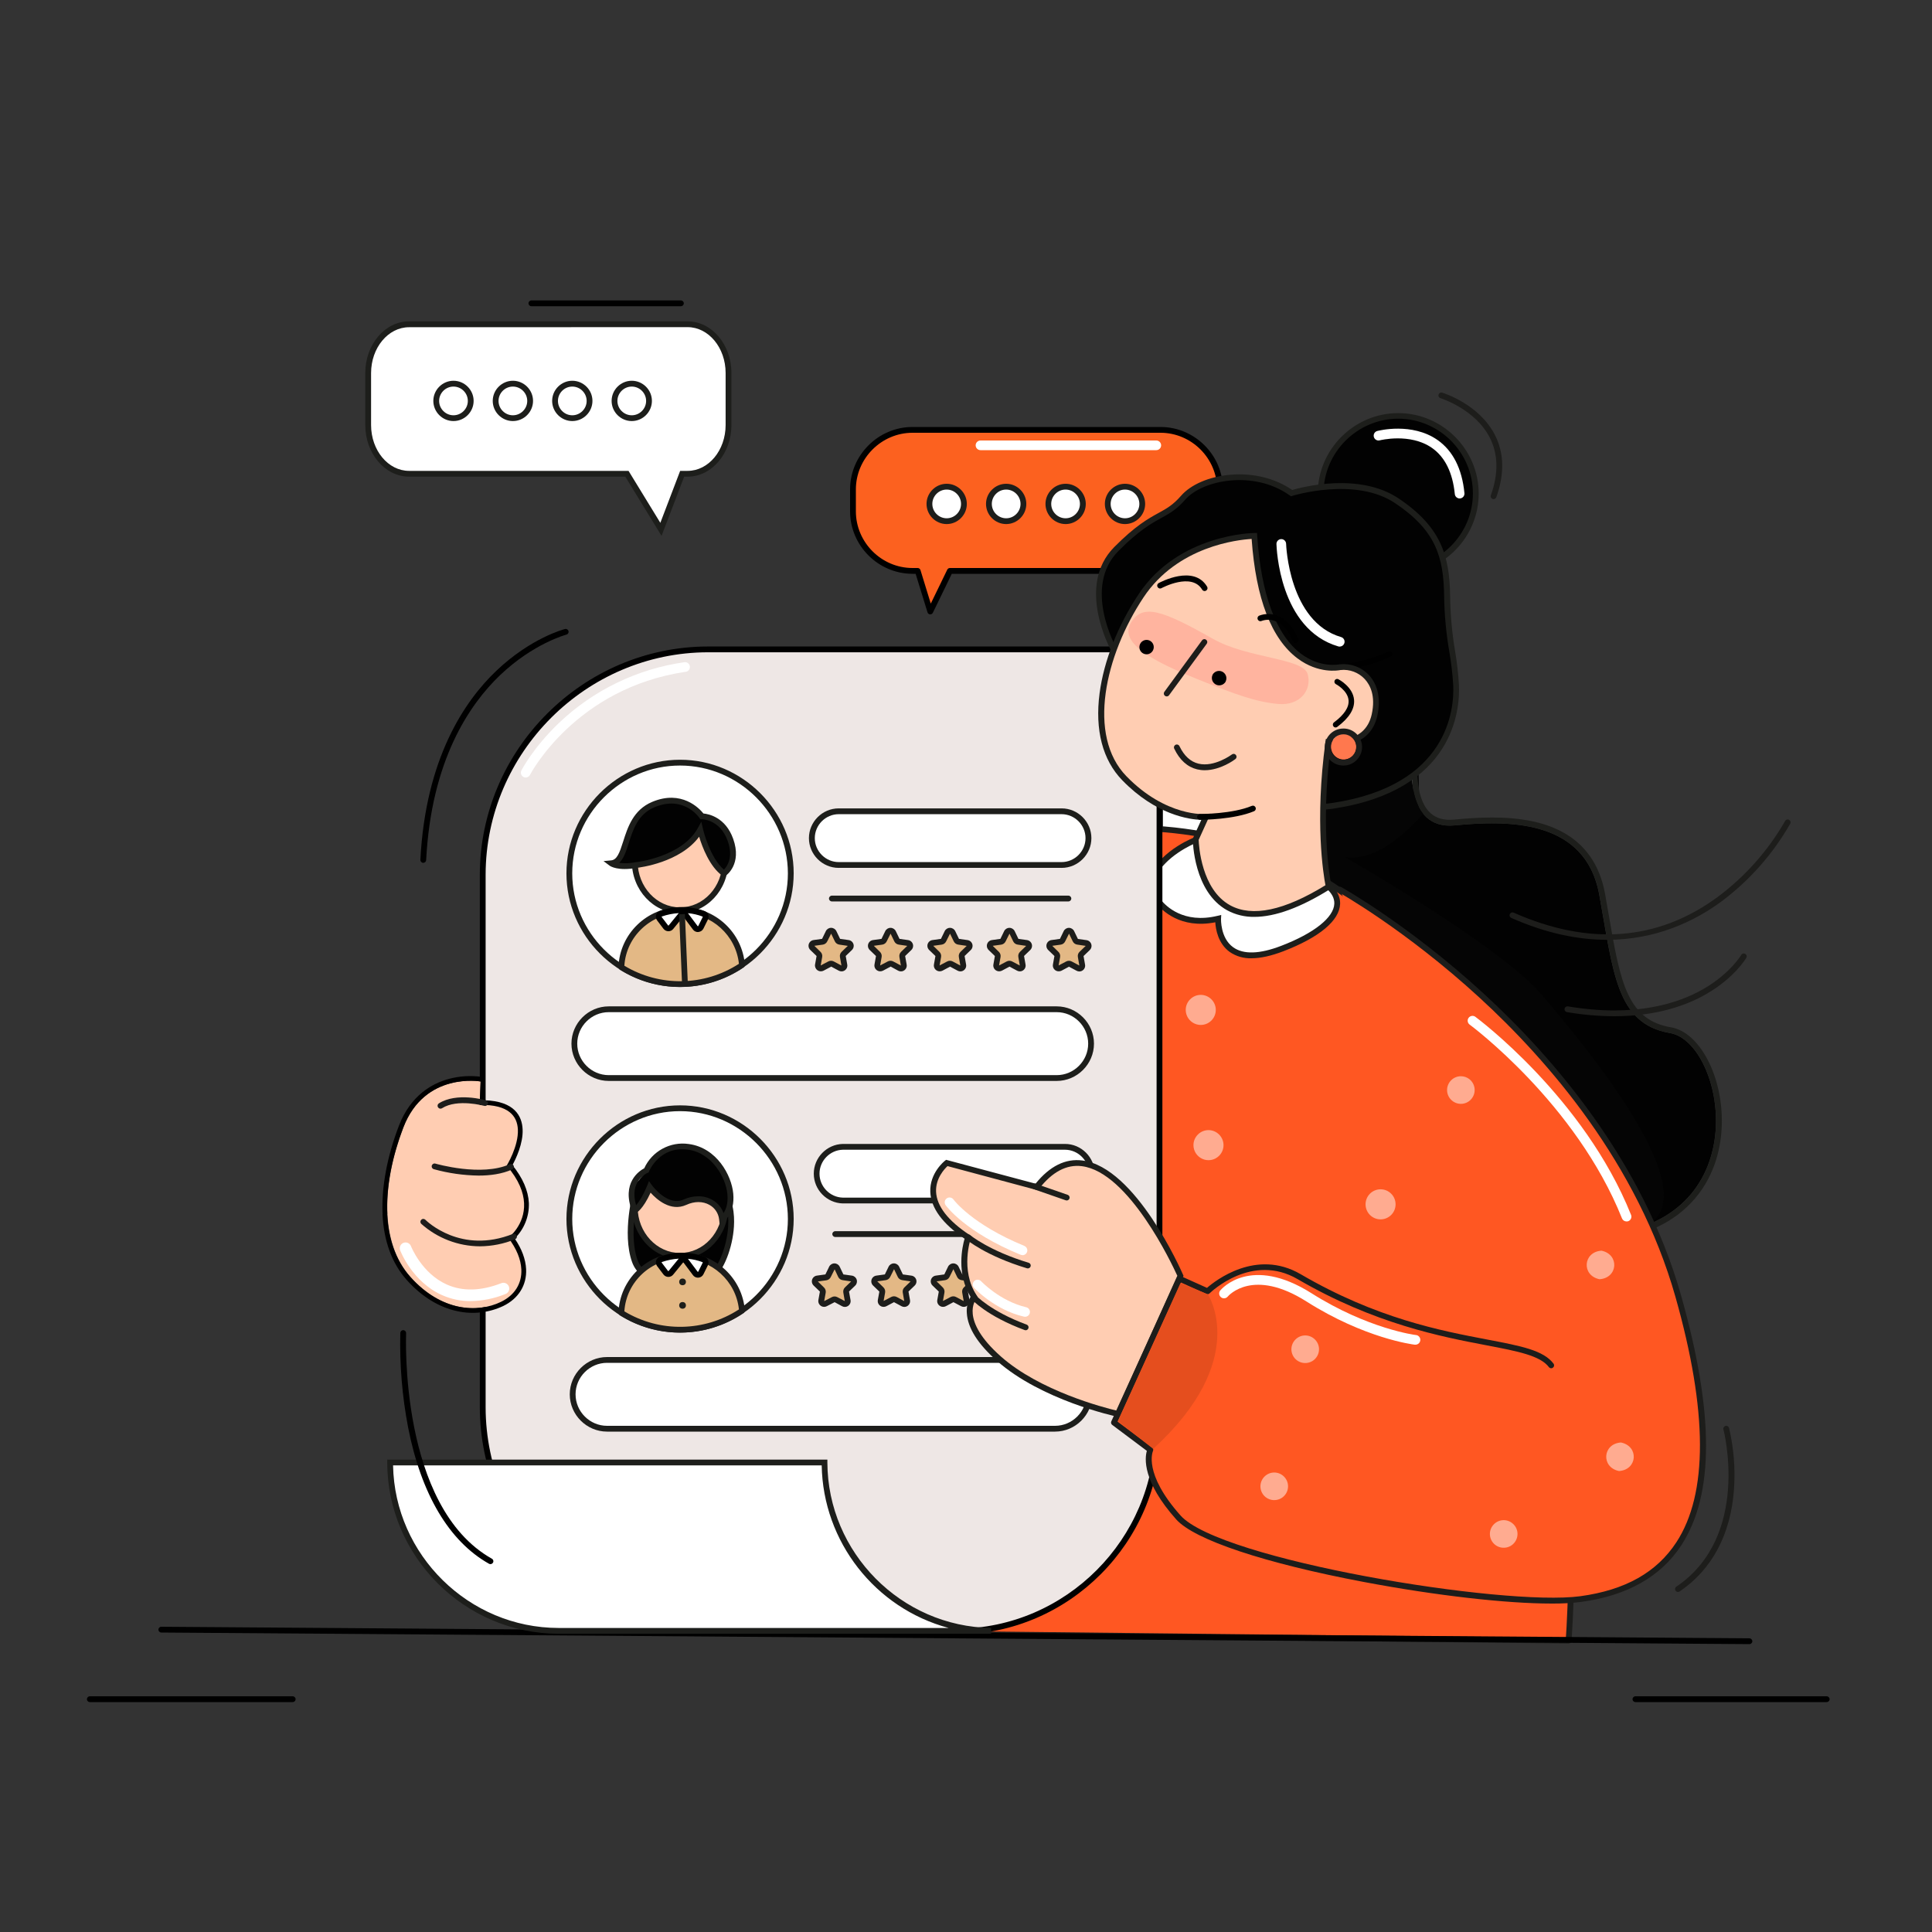 <?xml version="1.0" encoding="UTF-8" standalone="no"?>
<!DOCTYPE svg PUBLIC "-//W3C//DTD SVG 1.1//EN" "http://www.w3.org/Graphics/SVG/1.1/DTD/svg11.dtd">
<svg width="100%" height="100%" viewBox="0 0 1000 1000" version="1.1" xmlns="http://www.w3.org/2000/svg" xmlns:xlink="http://www.w3.org/1999/xlink" xml:space="preserve" xmlns:serif="http://www.serif.com/" style="fill-rule:evenodd;clip-rule:evenodd;stroke-linejoin:round;stroke-miterlimit:2;">
    <rect x="0" y="0" width="1000" height="1000" fill="#333333" stroke="none"/>
    <g id="a353eaf6-3ed1-403b-9a67-de82172df728">
        <g id="b61370e1-f149-49fc-abe4-3acbb5262451">
            <g id="b01fc0b3-ff6e-441f-9c20-8c60a04bea2d">
                <g>
                    <g>
                        <path d="M600.69,222.5L472.31,222.5C472.307,222.5 472.303,222.5 472.3,222.5C455.404,222.5 441.5,236.404 441.5,253.3C441.5,253.303 441.5,253.307 441.5,253.31L441.5,264.69C441.5,264.693 441.5,264.697 441.5,264.7C441.5,281.596 455.404,295.5 472.3,295.5C472.303,295.5 472.307,295.5 472.31,295.5L475,295.5L481.46,316.5L491.66,295.5L600.66,295.5C600.663,295.5 600.667,295.5 600.67,295.5C617.566,295.5 631.47,281.596 631.47,264.7C631.47,264.697 631.47,264.693 631.47,264.69L631.47,253.31C631.475,236.417 617.583,222.511 600.69,222.5Z" style="fill:rgb(252,97,31);fill-rule:nonzero;"/>
                        <path d="M481.5,318L481.38,318C480.769,317.949 480.248,317.527 480.07,316.94L473.93,297L472.31,297C454.591,296.984 440.016,282.409 440,264.69L440,253.31C440.016,235.591 454.591,221.016 472.31,221L600.69,221C618.409,221.016 632.984,235.591 633,253.31L633,264.69C632.984,282.409 618.409,296.984 600.69,297L492.64,297L482.85,317.16C482.596,317.673 482.072,317.999 481.5,318ZM472.31,224C456.239,224.022 443.022,237.239 443,253.31L443,264.69C443.022,280.761 456.239,293.978 472.31,294L475,294C475.657,293.999 476.24,294.431 476.43,295.06L481.77,312.42L490.31,294.84C490.564,294.327 491.088,294.001 491.66,294L600.66,294C616.742,293.995 629.978,280.772 630,264.69L630,253.31C629.978,237.239 616.761,224.022 600.69,224L472.31,224Z" style="fill-rule:nonzero;"/>
                    </g>
                    <g>
                        <circle cx="490.03" cy="260.83" r="8.93" style="fill:white;"/>
                        <path d="M490,271.26C484.278,271.26 479.57,266.552 479.57,260.83C479.57,255.108 484.278,250.4 490,250.4C495.722,250.4 500.43,255.108 500.43,260.83C500.43,266.552 495.722,271.26 490,271.26ZM490,253.4C485.924,253.4 482.57,256.754 482.57,260.83C482.57,264.906 485.924,268.26 490,268.26C494.076,268.26 497.43,264.906 497.43,260.83C497.43,256.754 494.076,253.4 490,253.4Z" style="fill:rgb(29,30,27);fill-rule:nonzero;"/>
                    </g>
                    <g>
                        <circle cx="520.79" cy="260.83" r="8.93" style="fill:white;"/>
                        <path d="M520.79,271.26C515.068,271.26 510.36,266.552 510.36,260.83C510.36,255.108 515.068,250.4 520.79,250.4C526.512,250.4 531.22,255.108 531.22,260.83C531.215,266.55 526.51,271.255 520.79,271.26ZM520.79,253.4C516.714,253.4 513.36,256.754 513.36,260.83C513.36,264.906 516.714,268.26 520.79,268.26C524.866,268.26 528.22,264.906 528.22,260.83C528.22,256.754 524.866,253.4 520.79,253.4Z" style="fill:rgb(29,30,27);fill-rule:nonzero;"/>
                    </g>
                    <g>
                        <circle cx="551.54" cy="260.83" r="8.93" style="fill:white;"/>
                        <path d="M551.54,271.26C545.83,271.244 541.14,266.54 541.14,260.83C541.14,255.108 545.848,250.4 551.57,250.4C557.292,250.4 562,255.108 562,260.83C561.995,266.553 557.283,271.26 551.56,271.26C551.553,271.26 551.547,271.26 551.54,271.26ZM551.54,253.4C547.464,253.4 544.11,256.754 544.11,260.83C544.11,264.906 547.464,268.26 551.54,268.26C555.616,268.26 558.97,264.906 558.97,260.83C558.965,256.756 555.614,253.405 551.54,253.4Z" style="fill:rgb(29,30,27);fill-rule:nonzero;"/>
                    </g>
                    <g>
                        <circle cx="582.3" cy="260.83" r="8.93" style="fill:white;"/>
                        <path d="M582.3,271.26C576.578,271.26 571.87,266.552 571.87,260.83C571.87,255.108 576.578,250.4 582.3,250.4C588.022,250.4 592.73,255.108 592.73,260.83C592.725,266.55 588.02,271.255 582.3,271.26ZM582.3,253.4C578.224,253.4 574.87,256.754 574.87,260.83C574.87,264.906 578.224,268.26 582.3,268.26C586.376,268.26 589.73,264.906 589.73,260.83C589.73,256.754 586.376,253.4 582.3,253.4Z" style="fill:rgb(29,30,27);fill-rule:nonzero;"/>
                    </g>
                </g>
                <path d="M598.5,233L507.5,233C506.129,233 505,231.871 505,230.5C505,229.129 506.129,228 507.5,228L598.5,228C599.871,228 601,229.129 601,230.5C601,231.871 599.871,233 598.5,233Z" style="fill:white;fill-rule:nonzero;"/>
            </g>
            <g id="ee0cb074-e642-4c2d-94da-0737170b19a2">
                <g>
                    <g>
                        <path d="M355.9,167.83L211.74,167.83C200.05,167.83 190.57,179.13 190.57,193.06L190.57,220C190.57,233.93 200.05,245.22 211.74,245.22L324.49,245.22L342.11,274L353.11,245.23L355.93,245.23C367.63,245.23 377.11,233.94 377.11,220.01L377.11,193.06C377.08,179.13 367.6,167.83 355.9,167.83Z" style="fill:white;fill-rule:nonzero;"/>
                        <path d="M342.42,277.37L323.65,246.71L211.74,246.71C199.24,246.71 189.07,234.71 189.07,219.99L189.07,193.06C189.07,178.32 199.24,166.33 211.74,166.33L355.9,166.33C368.41,166.33 378.58,178.33 378.58,193.06L378.58,220C378.58,234.73 368.41,246.72 355.9,246.72L354.12,246.72L342.42,277.37ZM211.74,169.37C200.89,169.37 192.07,180.02 192.07,193.1L192.07,220C192.07,233.08 200.89,243.72 211.74,243.72L325.33,243.72L341.79,270.61L352.05,243.72L355.9,243.72C366.75,243.72 375.58,233.08 375.58,220L375.58,193.06C375.58,179.98 366.75,169.33 355.9,169.33L211.74,169.37Z" style="fill:rgb(29,30,27);fill-rule:nonzero;"/>
                    </g>
                    <g>
                        <circle cx="234.72" cy="207.52" r="8.93" style="fill:white;"/>
                        <path d="M234.72,217.94C228.998,217.94 224.29,213.232 224.29,207.51C224.29,201.788 228.998,197.08 234.72,197.08C240.442,197.08 245.15,201.788 245.15,207.51C245.15,207.513 245.15,207.517 245.15,207.52C245.145,213.238 240.438,217.94 234.72,217.94ZM234.72,200.09C230.644,200.09 227.29,203.444 227.29,207.52C227.29,211.596 230.644,214.95 234.72,214.95C238.796,214.95 242.15,211.596 242.15,207.52C242.15,203.444 238.796,200.09 234.72,200.09Z" style="fill:rgb(29,30,27);fill-rule:nonzero;"/>
                    </g>
                    <g>
                        <circle cx="265.47" cy="207.52" r="8.93" style="fill:white;"/>
                        <path d="M265.47,217.94C259.748,217.94 255.04,213.232 255.04,207.51C255.04,201.788 259.748,197.08 265.47,197.08C271.192,197.08 275.9,201.788 275.9,207.51C275.9,207.513 275.9,207.517 275.9,207.52C275.895,213.238 271.188,217.94 265.47,217.94ZM265.47,200.09C261.394,200.09 258.04,203.444 258.04,207.52C258.04,211.596 261.394,214.95 265.47,214.95C269.546,214.95 272.9,211.596 272.9,207.52C272.9,203.444 269.546,200.09 265.47,200.09Z" style="fill:rgb(29,30,27);fill-rule:nonzero;"/>
                    </g>
                    <g>
                        <circle cx="296.22" cy="207.52" r="8.93" style="fill:white;"/>
                        <path d="M296.22,217.94C290.498,217.94 285.79,213.232 285.79,207.51C285.79,201.788 290.498,197.08 296.22,197.08C301.942,197.08 306.65,201.788 306.65,207.51C306.65,207.513 306.65,207.517 306.65,207.52C306.645,213.238 301.938,217.94 296.22,217.94ZM296.22,200.09C292.144,200.09 288.79,203.444 288.79,207.52C288.79,211.596 292.144,214.95 296.22,214.95C300.296,214.95 303.65,211.596 303.65,207.52C303.65,203.444 300.296,200.09 296.22,200.09Z" style="fill:rgb(29,30,27);fill-rule:nonzero;"/>
                    </g>
                    <g>
                        <circle cx="326.98" cy="207.52" r="8.93" style="fill:white;"/>
                        <path d="M327,217.94C321.278,217.94 316.57,213.232 316.57,207.51C316.57,201.788 321.278,197.08 327,197.08C332.722,197.08 337.43,201.788 337.43,207.51C337.43,207.513 337.43,207.517 337.43,207.52C337.425,213.238 332.718,217.94 327,217.94ZM327,200.09C322.924,200.09 319.57,203.444 319.57,207.52C319.57,211.596 322.924,214.95 327,214.95C331.076,214.95 334.43,211.596 334.43,207.52C334.43,203.444 331.076,200.09 327,200.09Z" style="fill:rgb(29,30,27);fill-rule:nonzero;"/>
                    </g>
                </g>
                <path d="M352.43,158.5L275.05,158.5C274.227,158.5 273.55,157.823 273.55,157C273.55,156.177 274.227,155.5 275.05,155.5L352.43,155.5C353.253,155.5 353.93,156.177 353.93,157C353.93,157.823 353.253,158.5 352.43,158.5Z" style="fill-rule:nonzero;"/>
                <path d="M294.5,237L216.5,237C215.129,237 214,235.871 214,234.5C214,233.129 215.129,232 216.5,232L294.5,232C295.871,232 297,233.129 297,234.5C297,235.871 295.871,237 294.5,237Z" style="fill:white;fill-rule:nonzero;"/>
            </g>
            <g id="e63ced78-0812-4722-8597-28c23f16fd3c">
                <g>
                    <path d="M600.39,401.85C600.388,366.082 629.623,336.559 665.39,336.21C702.468,336.548 732.794,367.131 732.82,404.21L732.82,699.51L600.39,699.51L600.39,401.85Z" style="fill:white;fill-rule:nonzero;"/>
                    <path d="M732.84,701.05L600.39,701.05C599.567,701.05 598.89,700.373 598.89,699.55L598.89,401.85C599.001,365.297 628.85,335.166 665.4,334.71C703.274,335.16 734.218,366.374 734.34,404.25L734.34,699.55C734.34,700.373 733.663,701.05 732.84,701.05ZM601.84,698.05L731.34,698.05L731.34,404.25C731.234,368.013 701.634,338.144 665.4,337.71C630.494,338.16 601.996,366.941 601.89,401.85L601.84,698.05Z" style="fill-rule:nonzero;"/>
                </g>
                <g>
                    <g>
                        <path d="M730.94,394.11C730.94,394.11 726.72,429.73 752.94,427.21C779.16,424.69 820.49,423.32 827.76,463.04C835.03,502.76 836.37,529.96 864.37,534.7C892.37,539.44 910.37,630.43 831.26,639.12C701.59,653.36 657.51,414.86 657.51,414.86L683.35,399.86L730.94,394.11Z" style="fill:rgb(2,2,2);fill-rule:nonzero;"/>
                        <path d="M730.94,394.11C730.94,394.11 727,427.34 750.38,427.34C751.242,427.34 752.103,427.296 752.96,427.21C758.84,426.65 765.48,426.14 772.31,426.14C796,426.14 822.14,432.22 827.78,463.04C835.05,502.77 836.39,529.96 864.39,534.7C892.39,539.44 910.39,630.43 831.28,639.12C827.604,639.524 823.908,639.727 820.21,639.73C699.07,639.73 657.51,414.86 657.51,414.86L683.35,399.86L730.94,394.09M734.36,390.66L730.58,391.11L683,396.9L682.39,396.97L681.86,397.28L656.02,412.28L654.19,413.34L654.57,415.42C654.68,415.99 665.32,472.65 690.71,528.55C705.71,561.55 722.79,587.82 741.57,606.73C765.3,630.63 791.76,642.73 820.22,642.73C824.029,642.728 827.834,642.517 831.62,642.1C851.46,639.92 866.81,632.63 877.24,620.42C888.24,607.57 890.89,592.57 891.19,582.25C891.91,557.41 879.87,534.25 864.9,531.74C854.27,529.94 847.43,524.66 842.7,514.63C838.1,504.86 835.7,491.1 832.97,475.17C832.27,471.1 831.54,466.89 830.74,462.5C828.02,447.62 820.44,436.81 808.22,430.38C798.98,425.51 787.22,423.14 772.32,423.14C764.93,423.14 757.95,423.72 752.68,424.22C751.919,424.299 751.155,424.339 750.39,424.34C745.72,424.34 742.13,422.86 739.39,419.83C731.99,411.52 733.87,394.63 733.89,394.46L734.33,390.68L734.36,390.66Z" style="fill:rgb(29,30,27);fill-rule:nonzero;"/>
                    </g>
                    <path d="M683.35,399.87L730.94,394.11C730.94,394.11 728.86,411.67 736.7,421.26C726.55,432.19 712.1,445.77 696.17,443.67C696.17,443.67 776.46,489.41 798.17,515.07C817.52,538 894,627.43 845,636.69C817.24,641.94 709.52,561.1 696.71,534.29C687.95,484.29 677.87,426.61 674.22,405.18L683.35,399.87Z" style="fill:rgb(5,5,5);fill-rule:nonzero;"/>
                    <path d="M831.8,486.44C817.14,486.44 800.63,483.25 782.32,475.15C781.737,474.931 781.348,474.369 781.348,473.746C781.348,472.923 782.025,472.246 782.848,472.246C783.085,472.246 783.319,472.302 783.53,472.41C822.6,489.69 858.1,487 889,464.31C903.254,453.722 915.17,440.305 924,424.9C924.268,424.438 924.763,424.153 925.297,424.153C926.12,424.153 926.797,424.83 926.797,425.653C926.797,425.869 926.751,426.083 926.66,426.28C917.633,442.086 905.438,455.858 890.84,466.73C876.92,476.9 857.14,486.44 831.8,486.44Z" style="fill:rgb(29,29,27);fill-rule:nonzero;"/>
                    <path d="M835.54,526C827.331,525.968 819.14,525.252 811.05,523.86C810.331,523.739 809.799,523.11 809.799,522.381C809.799,522.297 809.806,522.213 809.82,522.13C809.937,521.412 810.563,520.879 811.291,520.879C811.374,520.879 811.458,520.886 811.54,520.9C846.54,526.78 869.06,519.22 881.8,511.84C895.59,503.84 901.22,494.35 901.28,494.26C901.548,493.796 902.044,493.509 902.58,493.509C903.403,493.509 904.081,494.187 904.081,495.01C904.081,495.273 904.012,495.532 903.88,495.76C903.64,496.17 897.88,505.94 883.49,514.33C873.57,520.12 858,526 835.54,526Z" style="fill:rgb(29,29,27);fill-rule:nonzero;"/>
                </g>
                <g>
                    <path d="M467.09,587.06C384.37,690.31 393.09,844.67 393.09,844.67L811.9,849.18C811.9,849.18 846.5,426.5 581.5,428.5" style="fill:rgb(255,87,34);fill-rule:nonzero;"/>
                    <path d="M811.88,850.68L393.07,846.17C392.286,846.166 391.632,845.543 391.59,844.76C391.59,844.37 389.5,805.42 397.59,754.35C405.07,707.19 422.99,639.72 465.93,586.12C466.215,585.763 466.648,585.555 467.105,585.555C467.93,585.555 468.61,586.235 468.61,587.06C468.61,587.402 468.493,587.733 468.28,588C425.75,641.06 408,708 400.55,754.75C393.35,800.09 394.22,835.81 394.5,843.19L810.5,847.67C811.17,838.11 814.62,780.67 806.99,712.1C799.32,643.1 778.56,548.44 723.24,488.86C686.58,449.37 638.93,429.56 581.53,430C580.707,430 580.03,429.323 580.03,428.5C580.03,427.677 580.707,427 581.53,427C639.74,426.56 688.2,446.69 725.46,486.82C750.17,513.43 770.16,549.06 784.88,592.74C796.64,627.62 805.09,667.74 810,711.83C818.35,786.94 813.46,848.69 813.41,849.3C813.352,850.091 812.672,850.703 811.88,850.68Z" style="fill:rgb(29,29,27);fill-rule:nonzero;"/>
                </g>
                <g>
                    <path d="M619.5,434.5C619.5,434.5 602.98,440.5 596.5,453.5C592.5,461.5 605.5,481.5 630.5,475.5C630.5,475.5 629.09,504.27 663.72,490.95C693.02,479.68 701.95,464.21 679.72,453.86C660.36,444.88 619.5,434.5 619.5,434.5Z" style="fill:white;fill-rule:nonzero;"/>
                    <path d="M647.75,496C643.74,496.14 639.789,494.99 636.48,492.72C630.43,488.34 629.24,480.89 629.03,477.38C610.84,480.97 601.21,470.96 598.63,467.72C594.56,462.6 593.2,456.72 595.16,452.85C601.83,439.51 618.29,433.37 618.98,433.11L619.42,432.95L619.87,433.07C620.28,433.17 661.09,443.58 680.31,452.52C691.58,457.75 693.78,463.74 693.64,467.84C693.34,476.49 682.91,485.2 664.26,492.37C658,494.77 652.46,496 647.75,496ZM632.1,473.57L632,475.57C632,475.67 631.62,485.5 638.26,490.28C643.57,494.12 651.96,493.87 663.18,489.55C680.18,483.03 690.4,474.87 690.64,467.72C690.84,461.93 684.44,457.72 679.05,455.22C661.18,446.91 624.18,437.22 619.6,436.07C617.03,437.07 603.41,443.07 597.84,454.17C596.45,456.96 597.74,461.76 600.98,465.84C603.36,468.84 612.5,478.28 630.15,474.04L632.1,473.57Z" style="fill:rgb(29,30,27);fill-rule:nonzero;"/>
                </g>
                <g>
                    <path d="M905.5,851L83.5,845C82.677,845 82,844.323 82,843.5C82,842.677 82.677,842 83.5,842L905.5,848C906.323,848 907,848.677 907,849.5C907,850.323 906.323,851 905.5,851Z" style="fill-rule:nonzero;"/>
                    <path d="M945.5,881L846.5,881C845.677,881 845,880.323 845,879.5C845,878.677 845.677,878 846.5,878L945.5,878C946.323,878 947,878.677 947,879.5C947,880.323 946.323,881 945.5,881Z" style="fill-rule:nonzero;"/>
                    <path d="M151.5,881L46.5,881C45.677,881 45,880.323 45,879.5C45,878.677 45.677,878 46.5,878L151.5,878C152.323,878 153,878.677 153,879.5C153,880.323 152.323,881 151.5,881Z" style="fill-rule:nonzero;"/>
                </g>
                <g id="b75c1d91-1418-4913-bd8a-68cc8b64cc0a">
                    <ellipse cx="492.54" cy="633.24" rx="7.77" ry="7.78" style="fill:rgb(244,200,152);"/>
                    <path d="M582.04,686.9L561.94,680.89" style="fill:none;fill-rule:nonzero;"/>
                    <path d="M503.72,394.45L503.44,394.45L451.44,384.45C450.734,384.316 450.219,383.693 450.219,382.975C450.219,382.151 450.896,381.474 451.72,381.474C451.814,381.474 451.908,381.482 452,381.5L504,391.5C504.77,391.572 505.367,392.226 505.367,393C505.367,393.826 504.686,394.507 503.86,394.507C503.813,394.507 503.767,394.504 503.72,394.5L503.72,394.45Z" style="fill:rgb(29,29,27);fill-rule:nonzero;"/>
                    <g>
                        <path d="M366.47,336.12L665.18,336.12C629.416,336.485 600.189,366.004 600.18,401.77L600.18,699.47L599.31,699.47L599.31,740.47C599.31,797.383 552.593,844.268 495.68,844.47L366.47,845C302.5,845 249.86,792.36 249.86,728.39L249.86,452.73C249.86,388.76 302.5,336.12 366.47,336.12Z" style="fill:rgb(238,231,229);fill-rule:nonzero;"/>
                        <path d="M366.48,846.5C301.712,846.429 248.437,793.158 248.36,728.39L248.36,452.73C248.437,387.966 301.706,334.697 366.47,334.62L665.19,334.62C666.007,334.631 666.675,335.303 666.68,336.12C666.68,336.123 666.68,336.127 666.68,336.13C666.68,336.947 666.007,337.62 665.19,337.62C665.19,337.62 665.19,337.62 665.19,337.62C630.275,338.07 601.766,366.852 601.65,401.77L601.65,699.47C601.655,700.054 601.313,700.589 600.78,700.83L600.78,740.5C600.655,798.185 553.344,845.667 495.66,846L366.48,846.5ZM366.48,337.62C303.356,337.686 251.431,389.606 251.36,452.73L251.36,728.39C251.431,791.511 303.349,843.429 366.47,843.5L495.65,843C551.694,842.678 597.661,796.545 597.78,740.5L597.78,699.5C597.783,698.918 598.123,698.387 598.65,698.14L598.65,401.78C598.742,372.432 617.983,346.359 646,337.62L366.48,337.62Z" style="fill-rule:nonzero;"/>
                    </g>
                    <g>
                        <path d="M563.88,721.69C563.88,711.866 555.904,703.89 546.08,703.89L314.21,703.89C304.386,703.89 296.41,711.866 296.41,721.69C296.41,731.514 304.386,739.49 314.21,739.49L546.08,739.49C555.904,739.49 563.88,731.514 563.88,721.69L563.88,721.69Z" style="fill:white;"/>
                        <path d="M546.08,741L314.21,741C303.622,741 294.91,732.288 294.91,721.7C294.91,711.112 303.622,702.4 314.21,702.4L546.08,702.4C556.668,702.4 565.38,711.112 565.38,721.7C565.38,732.288 556.668,741 546.08,741ZM314.21,705.4C305.268,705.4 297.91,712.758 297.91,721.7C297.91,730.642 305.268,738 314.21,738L546.08,738C555.022,738 562.38,730.642 562.38,721.7C562.38,712.758 555.022,705.4 546.08,705.4L314.21,705.4Z" style="fill:rgb(29,30,27);fill-rule:nonzero;"/>
                    </g>
                    <g>
                        <g>
                            <path d="M564.75,607.49C564.75,599.824 558.526,593.6 550.86,593.6L436.22,593.6C428.554,593.6 422.33,599.824 422.33,607.49L422.33,607.5C422.33,615.166 428.554,621.39 436.22,621.39L550.86,621.39C558.526,621.39 564.75,615.166 564.75,607.5L564.75,607.49Z" style="fill:white;"/>
                            <path d="M550.85,622.89L436.22,622.89C427.923,622.679 421.212,615.795 421.212,607.495C421.212,599.195 427.923,592.311 436.22,592.1L550.85,592.1C550.981,592.097 551.112,592.095 551.242,592.095C559.691,592.095 566.642,599.047 566.642,607.495C566.642,615.943 559.691,622.895 551.242,622.895C551.112,622.895 550.981,622.893 550.85,622.89ZM436.22,595.1C429.553,595.289 424.172,600.825 424.172,607.495C424.172,614.165 429.553,619.701 436.22,619.89L550.85,619.89C550.967,619.893 551.085,619.895 551.202,619.895C558.005,619.895 563.602,614.297 563.602,607.495C563.602,600.693 558.005,595.095 551.202,595.095C551.085,595.095 550.967,595.097 550.85,595.1L436.22,595.1Z" style="fill:rgb(29,30,27);fill-rule:nonzero;"/>
                        </g>
                        <path d="M554.76,640.26L432.31,640.26C431.487,640.26 430.81,639.583 430.81,638.76C430.81,637.937 431.487,637.26 432.31,637.26L554.76,637.26C555.583,637.26 556.26,637.937 556.26,638.76C556.26,639.583 555.583,640.26 554.76,640.26Z" style="fill:rgb(29,30,27);fill-rule:nonzero;"/>
                        <g>
                            <path d="M436.55,674.73L432.66,672.65C432.212,672.405 431.668,672.405 431.22,672.65L427.33,674.73C427.105,674.855 426.851,674.92 426.594,674.92C425.76,674.92 425.074,674.234 425.074,673.4C425.074,673.306 425.083,673.212 425.1,673.12L425.87,668.77C425.96,668.267 425.79,667.752 425.42,667.4L422.24,664.4C421.939,664.112 421.769,663.712 421.769,663.296C421.769,662.535 422.336,661.884 423.09,661.78L427.45,661.17C427.957,661.101 428.397,660.781 428.62,660.32L430.54,656.32C430.794,655.79 431.332,655.451 431.92,655.451C432.508,655.451 433.046,655.79 433.3,656.32L435.22,660.32C435.447,660.778 435.885,661.096 436.39,661.17L440.76,661.76C441.517,661.86 442.09,662.513 442.09,663.277C442.09,663.693 441.92,664.092 441.62,664.38L438.44,667.44C438.068,667.795 437.902,668.316 438,668.82L438.78,673.16C438.79,673.232 438.796,673.305 438.796,673.378C438.796,674.217 438.105,674.908 437.266,674.908C437.016,674.908 436.77,674.847 436.55,674.73Z" style="fill:rgb(227,184,133);fill-rule:nonzero;"/>
                            <path d="M426.6,676.43C426.582,676.43 426.564,676.43 426.545,676.43C424.9,676.43 423.545,675.076 423.545,673.43C423.545,673.239 423.564,673.048 423.6,672.86L424.38,668.52L421.18,665.44C420.561,664.872 420.208,664.07 420.208,663.23C420.208,661.715 421.356,660.426 422.86,660.25L427.23,659.64L429.17,655.64C429.668,654.593 430.731,653.926 431.89,653.93C433.053,653.922 434.12,654.59 434.62,655.64L436.54,659.64L440.94,660.26C442.091,660.41 443.056,661.215 443.41,662.32C443.776,663.421 443.471,664.64 442.63,665.44L439.45,668.5L440.23,672.87C440.27,673.066 440.29,673.265 440.29,673.465C440.29,675.11 438.935,676.465 437.29,676.465C436.775,676.465 436.269,676.332 435.82,676.08L432,674L428,676.06C427.571,676.296 427.09,676.423 426.6,676.43ZM437.26,673.43L436.5,669.04C436.315,668.044 436.646,667.019 437.38,666.32L440.56,663.26L436.17,662.61C435.163,662.479 434.288,661.846 433.85,660.93L432,657L430,661C429.566,661.917 428.695,662.554 427.69,662.69L423.32,663.29L426.49,666.4C427.227,667.097 427.563,668.122 427.38,669.12L426.6,673.46L430.54,671.4C431.431,670.917 432.509,670.917 433.4,671.4L437.26,673.43Z" style="fill:rgb(29,29,27);fill-rule:nonzero;"/>
                        </g>
                        <g>
                            <path d="M467.32,674.73L463.43,672.65C462.982,672.405 462.438,672.405 461.99,672.65L458.1,674.73C457.875,674.855 457.621,674.92 457.364,674.92C456.53,674.92 455.844,674.234 455.844,673.4C455.844,673.306 455.853,673.212 455.87,673.12L456.64,668.77C456.73,668.267 456.56,667.752 456.19,667.4L453.01,664.4C452.709,664.112 452.539,663.712 452.539,663.296C452.539,662.535 453.106,661.884 453.86,661.78L458.23,661.17C458.734,661.097 459.169,660.778 459.39,660.32L461.31,656.32C461.564,655.79 462.102,655.451 462.69,655.451C463.278,655.451 463.816,655.79 464.07,656.32L465.99,660.32C466.217,660.778 466.655,661.096 467.16,661.17L471.54,661.76C472.294,661.864 472.861,662.515 472.861,663.276C472.861,663.692 472.691,664.092 472.39,664.38L469.21,667.44C468.843,667.798 468.678,668.316 468.77,668.82L469.55,673.16C469.56,673.232 469.566,673.305 469.566,673.378C469.566,674.217 468.875,674.908 468.036,674.908C467.786,674.908 467.54,674.847 467.32,674.73Z" style="fill:rgb(227,184,133);fill-rule:nonzero;"/>
                            <path d="M457.37,676.43C457.352,676.43 457.334,676.43 457.315,676.43C455.67,676.43 454.315,675.076 454.315,673.43C454.315,673.239 454.334,673.048 454.37,672.86L455.15,668.52L451.95,665.44C451.331,664.872 450.978,664.07 450.978,663.23C450.978,661.715 452.126,660.426 453.63,660.25L458,659.64L459.94,655.64C460.44,654.59 461.507,653.922 462.67,653.93C463.833,653.922 464.9,654.59 465.4,655.64L467.32,659.64L471.72,660.26C473.224,660.436 474.371,661.725 474.371,663.24C474.371,664.074 474.022,664.873 473.41,665.44L470.23,668.5L471.01,672.87C471.05,673.066 471.07,673.265 471.07,673.465C471.07,675.11 469.715,676.465 468.07,676.465C467.555,676.465 467.049,676.332 466.6,676.08L462.73,674L458.81,676.08C458.367,676.315 457.872,676.436 457.37,676.43ZM468.03,673.43L467.27,669.04C467.085,668.044 467.416,667.019 468.15,666.32L471.33,663.26L467,662.6C465.993,662.469 465.118,661.836 464.68,660.92L462.76,656.92L460.76,660.92C460.324,661.84 459.449,662.477 458.44,662.61L454.07,663.21L457.24,666.32C457.977,667.017 458.313,668.042 458.13,669.04L457.36,673.38L461.29,671.32C462.181,670.837 463.259,670.837 464.15,671.32L468.03,673.43Z" style="fill:rgb(29,29,27);fill-rule:nonzero;"/>
                        </g>
                        <g>
                            <path d="M498.1,674.73L494.2,672.65C493.752,672.405 493.208,672.405 492.76,672.65L488.87,674.73C488.648,674.849 488.4,674.911 488.148,674.911C487.308,674.911 486.618,674.221 486.618,673.381C486.618,673.294 486.625,673.206 486.64,673.12L487.41,668.77C487.502,668.269 487.337,667.754 486.97,667.4L483.78,664.4C483.479,664.112 483.309,663.712 483.309,663.296C483.309,662.535 483.876,661.884 484.63,661.78L489,661.17C489.505,661.096 489.943,660.778 490.17,660.32L492.08,656.32C492.334,655.79 492.872,655.451 493.46,655.451C494.048,655.451 494.586,655.79 494.84,656.32L496.76,660.32C496.989,660.78 497.431,661.099 497.94,661.17L502.31,661.76C503.064,661.864 503.631,662.515 503.631,663.276C503.631,663.692 503.461,664.092 503.16,664.38L500,667.39C499.633,667.748 499.468,668.266 499.56,668.77L500.34,673.11C500.357,673.202 500.366,673.295 500.366,673.388C500.366,674.228 499.675,674.918 498.836,674.918C498.578,674.918 498.325,674.854 498.1,674.73Z" style="fill:rgb(227,184,133);fill-rule:nonzero;"/>
                            <path d="M488.14,676.43C488.122,676.43 488.104,676.43 488.085,676.43C486.44,676.43 485.085,675.076 485.085,673.43C485.085,673.239 485.104,673.048 485.14,672.86L485.92,668.52L482.72,665.44C482.101,664.872 481.748,664.07 481.748,663.23C481.748,661.715 482.896,660.426 484.4,660.25L488.77,659.64L490.71,655.64C491.21,654.59 492.277,653.922 493.44,653.93C494.603,653.922 495.67,654.59 496.17,655.64L498.09,659.64L502.49,660.26C503.994,660.436 505.141,661.725 505.141,663.24C505.141,664.074 504.792,664.873 504.18,665.44L501,668.47L501.78,672.84C501.82,673.036 501.84,673.235 501.84,673.435C501.84,675.08 500.485,676.435 498.84,676.435C498.325,676.435 497.819,676.302 497.37,676.05L493.5,674L489.58,676.08C489.138,676.318 488.642,676.438 488.14,676.43ZM498.8,673.43L498.04,669.04C497.855,668.044 498.186,667.019 498.92,666.32L502.1,663.26L497.71,662.61C496.703,662.479 495.828,661.846 495.39,660.93L493.47,656.93L491.47,660.93C491.034,661.85 490.159,662.487 489.15,662.62L484.78,663.22L487.95,666.33C488.687,667.027 489.023,668.052 488.84,669.05L488.07,673.39L492,671.33C492.891,670.847 493.969,670.847 494.86,671.33L498.8,673.43Z" style="fill:rgb(29,29,27);fill-rule:nonzero;"/>
                        </g>
                        <g>
                            <path d="M528.87,674.73L525,672.65C524.548,672.405 524.002,672.405 523.55,672.65L519.66,674.73C519.438,674.849 519.19,674.911 518.938,674.911C518.098,674.911 517.408,674.221 517.408,673.381C517.408,673.294 517.415,673.206 517.43,673.12L518.21,668.77C518.3,668.267 518.13,667.752 517.76,667.4L514.57,664.4C514.269,664.112 514.099,663.712 514.099,663.296C514.099,662.535 514.666,661.884 515.42,661.78L519.79,661.17C520.295,661.096 520.733,660.778 520.96,660.32L522.87,656.32C523.124,655.79 523.662,655.451 524.25,655.451C524.838,655.451 525.376,655.79 525.63,656.32L527.55,660.32C527.779,660.78 528.221,661.099 528.73,661.17L533.1,661.76C533.854,661.864 534.421,662.515 534.421,663.276C534.421,663.692 534.251,664.092 533.95,664.38L530.77,667.44C530.403,667.798 530.238,668.316 530.33,668.82L531.11,673.16C531.123,673.24 531.129,673.321 531.129,673.402C531.129,674.236 530.443,674.922 529.609,674.922C529.351,674.922 529.096,674.856 528.87,674.73Z" style="fill:rgb(227,184,133);fill-rule:nonzero;"/>
                            <path d="M518.92,676.43C518.902,676.43 518.884,676.43 518.865,676.43C517.22,676.43 515.865,675.076 515.865,673.43C515.865,673.239 515.884,673.048 515.92,672.86L516.7,668.52L513.5,665.44C512.881,664.872 512.528,664.07 512.528,663.23C512.528,661.715 513.676,660.426 515.18,660.25L519.55,659.64L521.49,655.64C521.99,654.59 523.057,653.922 524.22,653.93C525.383,653.922 526.45,654.59 526.95,655.64L528.87,659.64L533.27,660.26C534.774,660.436 535.921,661.725 535.921,663.24C535.921,664.074 535.572,664.873 534.96,665.44L531.78,668.5L532.56,672.87C532.6,673.066 532.62,673.265 532.62,673.465C532.62,675.11 531.265,676.465 529.62,676.465C529.105,676.465 528.599,676.332 528.15,676.08L524.27,674L520.35,676.08C519.911,676.316 519.419,676.437 518.92,676.43ZM529.57,673.43L528.81,669.04C528.625,668.044 528.956,667.019 529.69,666.32L532.87,663.26L528.48,662.61C527.477,662.476 526.606,661.843 526.17,660.93L524.24,656.93L522.24,660.93C521.804,661.85 520.929,662.487 519.92,662.62L515.55,663.22L518.72,666.33C519.457,667.027 519.793,668.052 519.61,669.05L518.84,673.39L522.77,671.33C523.661,670.847 524.739,670.847 525.63,671.33L529.57,673.43Z" style="fill:rgb(29,29,27);fill-rule:nonzero;"/>
                        </g>
                        <g>
                            <path d="M559.64,674.73L555.75,672.65C555.298,672.405 554.752,672.405 554.3,672.65L550.41,674.73C550.188,674.849 549.94,674.911 549.688,674.911C548.848,674.911 548.158,674.221 548.158,673.381C548.158,673.294 548.165,673.206 548.18,673.12L548.96,668.77C549.05,668.267 548.88,667.752 548.51,667.4L545.32,664.4C545.019,664.112 544.849,663.712 544.849,663.296C544.849,662.535 545.416,661.884 546.17,661.78L550.54,661.17C551.047,661.099 551.486,660.78 551.71,660.32L553.62,656.32C553.874,655.79 554.412,655.451 555,655.451C555.588,655.451 556.126,655.79 556.38,656.32L558.31,660.32C558.533,660.781 558.973,661.101 559.48,661.17L563.85,661.76C564.604,661.864 565.171,662.515 565.171,663.276C565.171,663.692 565.001,664.092 564.7,664.38L561.52,667.44C561.156,667.8 560.991,668.316 561.08,668.82L561.87,673.16C561.88,673.232 561.886,673.305 561.886,673.378C561.886,674.217 561.195,674.908 560.356,674.908C560.106,674.908 559.86,674.847 559.64,674.73Z" style="fill:rgb(227,184,133);fill-rule:nonzero;"/>
                            <path d="M549.69,676.43C549.051,676.428 548.428,676.225 547.91,675.85C546.961,675.17 546.492,673.996 546.71,672.85L547.48,668.51L544.28,665.43C543.661,664.862 543.308,664.06 543.308,663.22C543.308,661.705 544.456,660.416 545.96,660.24L550.33,659.63L552.27,655.63C552.77,654.58 553.837,653.912 555,653.92C556.163,653.912 557.23,654.58 557.73,655.63L559.66,659.63L564.05,660.25C565.554,660.426 566.701,661.715 566.701,663.23C566.701,664.064 566.352,664.863 565.74,665.43L562.56,668.49L563.34,672.86C563.38,673.056 563.4,673.255 563.4,673.455C563.4,675.1 562.045,676.455 560.4,676.455C559.885,676.455 559.379,676.322 558.93,676.07L555,674L551.08,676.08C550.653,676.31 550.175,676.43 549.69,676.43ZM560.34,673.43L559.6,669C559.417,668.002 559.753,666.977 560.49,666.28L563.66,663.22L559.27,662.57C558.267,662.436 557.396,661.803 556.96,660.89L555,657L553,661C552.564,661.92 551.689,662.557 550.68,662.69L546.32,663.29L549.48,666.39C550.22,667.089 550.556,668.119 550.37,669.12L549.6,673.46L553.53,671.4C554.421,670.917 555.499,670.917 556.39,671.4L560.34,673.43Z" style="fill:rgb(29,29,27);fill-rule:nonzero;"/>
                        </g>
                    </g>
                    <g>
                        <path d="M426.75,757C426.758,804.46 465.543,843.631 513,844.11L289.07,844.11C241.278,844.11 201.946,804.792 201.93,757L426.75,757Z" style="fill:white;fill-rule:nonzero;"/>
                        <path d="M512.14,845.63L289.07,845.63C240.468,845.575 200.49,805.602 200.43,757L200.43,755.5L428.25,755.5L428.25,757C428.403,803.582 466.421,841.987 513,842.61L513,845.61L512.11,845.61L512.14,845.63ZM203.45,758.49C204.31,804.876 242.676,842.578 289.07,842.63L491,842.63C452.905,832.397 425.996,797.929 425.31,758.49L203.45,758.49Z" style="fill:rgb(29,30,27);fill-rule:nonzero;"/>
                    </g>
                    <g>
                        <path d="M564.75,540.19C564.75,530.366 556.774,522.39 546.95,522.39L315.08,522.39C305.256,522.39 297.28,530.366 297.28,540.19C297.28,550.014 305.256,557.99 315.08,557.99L546.95,557.99C556.774,557.99 564.75,550.014 564.75,540.19L564.75,540.19Z" style="fill:white;"/>
                        <path d="M546.94,559.49L315.08,559.49C304.492,559.49 295.78,550.778 295.78,540.19C295.78,529.602 304.492,520.89 315.08,520.89L546.94,520.89C557.528,520.89 566.24,529.602 566.24,540.19C566.24,550.778 557.528,559.49 546.94,559.49ZM315.08,523.89C306.138,523.89 298.78,531.248 298.78,540.19C298.78,549.132 306.138,556.49 315.08,556.49L546.94,556.49C555.882,556.49 563.24,549.132 563.24,540.19C563.24,531.248 555.882,523.89 546.94,523.89L315.08,523.89Z" style="fill:rgb(29,30,27);fill-rule:nonzero;"/>
                    </g>
                    <g>
                        <circle cx="351.99" cy="452.05" r="57.31" style="fill:white;"/>
                        <path d="M352,510.86C319.738,510.86 293.19,484.312 293.19,452.05C293.19,419.788 319.738,393.24 352,393.24C384.262,393.24 410.81,419.788 410.81,452.05C410.772,484.298 384.248,510.822 352,510.86ZM352,396.24C321.384,396.24 296.19,421.434 296.19,452.05C296.19,482.666 321.384,507.86 352,507.86C382.616,507.86 407.81,482.666 407.81,452.05C407.777,421.446 382.604,396.273 352,396.24Z" style="fill:rgb(29,30,27);fill-rule:nonzero;"/>
                    </g>
                    <g>
                        <circle cx="351.99" cy="630.94" r="57.31" style="fill:white;"/>
                        <path d="M352,689.75C319.738,689.75 293.19,663.202 293.19,630.94C293.19,598.678 319.738,572.13 352,572.13C384.262,572.13 410.81,598.678 410.81,630.94C410.772,663.188 384.248,689.712 352,689.75ZM352,575.13C321.384,575.13 296.19,600.324 296.19,630.94C296.19,661.556 321.384,686.75 352,686.75C382.616,686.75 407.81,661.556 407.81,630.94C407.777,600.336 382.604,575.163 352,575.13Z" style="fill:rgb(29,30,27);fill-rule:nonzero;"/>
                    </g>
                    <g>
                        <ellipse cx="351.99" cy="445.97" rx="23.45" ry="25.18" style="fill:rgb(255,205,178);"/>
                        <path d="M352,472.65C338.24,472.65 327.05,460.65 327.05,445.97C327.05,431.29 338.24,419.29 352,419.29C365.76,419.29 376.94,431.29 376.94,445.97C376.94,460.65 365.74,472.65 352,472.65ZM352,422.29C339.9,422.29 330.05,432.91 330.05,445.97C330.05,459.03 339.9,469.65 352,469.65C364.1,469.65 373.93,459 373.93,446C373.93,433 364.09,422.29 352,422.29Z" style="fill:rgb(29,30,27);fill-rule:nonzero;"/>
                    </g>
                    <g>
                        <path d="M329.41,616.18C329.41,616.18 323.33,637.89 328.54,652.65C333.75,667.41 360.67,666.54 368.49,660.47C376.31,654.4 384.12,626.6 372.83,615.31C361.54,604.02 329.41,616.18 329.41,616.18Z" style="fill:rgb(2,2,2);fill-rule:nonzero;"/>
                        <path d="M351.93,666.12C348.164,666.14 344.413,665.629 340.79,664.6C333.79,662.54 329.04,658.6 327.13,653.15C321.82,638.15 327.71,616.68 327.97,615.77L328.17,615.04L328.88,614.77C330.23,614.26 362.05,602.41 373.88,614.25C379.56,619.92 380.28,628.62 379.88,634.92C379.2,645.86 374.59,657.6 369.39,661.65C366,664.29 359.25,666.12 351.93,666.12ZM330.66,617.32C329.66,621.2 325.49,639.51 329.96,652.15C331.96,657.81 337.41,660.48 341.63,661.72C351.11,664.5 363.14,662.72 367.57,659.28C371.57,656.2 376.23,645.6 376.9,634.74C377.4,626.74 375.58,620.18 371.77,616.37C362.19,606.79 335.41,615.65 330.66,617.32Z" style="fill:rgb(29,30,27);fill-rule:nonzero;"/>
                    </g>
                    <g>
                        <path d="M353.47,471.15L352.24,471.15C335.863,471.154 322.234,484.284 321.62,500.65C340.77,512.605 365.272,512.184 384,499.58C382.844,483.659 369.433,471.171 353.47,471.15Z" style="fill:rgb(227,184,133);fill-rule:nonzero;"/>
                        <path d="M352,510.86C340.981,510.868 330.179,507.769 320.84,501.92C320.384,501.64 320.112,501.135 320.13,500.6C320.668,483.38 335.022,469.527 352.25,469.6L353.48,469.6C370.22,469.651 384.279,482.728 385.54,499.42C385.569,499.953 385.319,500.465 384.88,500.77C375.179,507.349 363.722,510.865 352,510.86ZM323.18,499.86C341.472,510.899 364.561,510.51 382.47,498.86C380.91,484.086 368.326,472.73 353.47,472.69L352.24,472.69C336.98,472.622 324.143,484.611 323.17,499.84L323.18,499.86Z" style="fill:rgb(29,29,27);fill-rule:nonzero;"/>
                    </g>
                    <g>
                        <path d="M329.41,447.71C329.41,447.71 353.72,445.1 362.41,429.47C362.41,429.47 366.24,445.97 374.74,452.05C374.74,452.05 382.38,446.84 378.04,434.68C373.7,422.52 363.28,422.52 363.28,422.52C363.28,422.52 354.59,409.52 338.09,416.45C321.59,423.38 325.94,446 316.38,446.84C316.38,446.84 319.86,449.44 329.41,447.71Z" style="fill:rgb(2,2,2);fill-rule:nonzero;"/>
                        <path d="M374.72,453.88L373.87,453.27C367.31,448.58 363.47,438.37 361.87,433.09C351.98,446.46 331.18,449.02 329.65,449.19C319.77,450.98 315.91,448.34 315.5,448.04L312.38,445.7L316.27,445.34C319.38,445.06 320.68,441.45 322.55,435.57C324.87,428.27 327.76,419.18 337.55,415.06C352.82,408.64 361.98,418.43 364.09,421.06C366.77,421.31 375.5,422.99 379.49,434.17C384.17,447.26 375.98,453.04 375.63,453.28L374.72,453.88ZM363,425.34L363.88,429.13C363.88,429.28 367.39,443.93 374.71,450.13C376.36,448.48 379.71,443.8 376.64,435.21C372.72,424.21 363.64,424.05 363.28,424.04L362.49,424.04L362.04,423.38C361.71,422.89 353.8,411.48 338.69,417.85C330.19,421.43 327.64,429.44 325.4,436.5C324.11,440.5 322.87,444.45 320.48,446.62C323.371,446.968 326.299,446.843 329.15,446.25L329.26,446.25C329.49,446.25 352.91,443.53 361.11,428.77L363,425.34Z" style="fill:rgb(29,30,27);fill-rule:nonzero;"/>
                    </g>
                    <g>
                        <path d="M341.31,475.53L344.62,479.88C344.938,480.284 345.425,480.521 345.94,480.521C346.455,480.521 346.942,480.284 347.26,479.88L352.36,473.65C352.679,473.256 353.159,473.027 353.666,473.027C354.194,473.027 354.693,473.277 355.01,473.7L359.9,480.22C360.217,480.641 360.715,480.889 361.242,480.889C361.882,480.889 362.468,480.524 362.75,479.95L365.07,475.28C365.188,475.047 365.249,474.789 365.249,474.528C365.249,473.839 364.823,473.218 364.18,472.97C357.062,470.323 349.231,470.288 342.09,472.87C341.403,473.101 340.938,473.748 340.938,474.472C340.938,474.857 341.069,475.23 341.31,475.53Z" style="fill:white;fill-rule:nonzero;"/>
                        <path d="M361.24,482.43C360.241,482.432 359.298,481.961 358.7,481.16L353.81,474.64C353.78,474.592 353.726,474.565 353.67,474.57C353.616,474.561 353.561,474.584 353.53,474.63L348.42,480.87C347.801,481.616 346.869,482.034 345.9,482C344.926,481.984 344.012,481.523 343.42,480.75L340.11,476.39C339.494,475.573 339.304,474.509 339.6,473.53C339.898,472.561 340.642,471.791 341.6,471.46C349.081,468.777 357.274,468.816 364.73,471.57C365.942,472.052 366.741,473.23 366.741,474.534C366.741,475.025 366.628,475.51 366.41,475.95L364.1,480.62C363.611,481.611 362.64,482.279 361.54,482.38L361.24,482.43ZM356.06,472.66C356.116,472.715 356.166,472.775 356.21,472.84L361.1,479.36C361.135,479.413 361.198,479.44 361.26,479.43C361.324,479.426 361.382,479.388 361.41,479.33L363.73,474.65C363.75,474.606 363.75,474.554 363.73,474.51C363.714,474.461 363.678,474.421 363.63,474.4C361.2,473.469 358.652,472.884 356.06,472.66ZM342.5,474.66L345.81,479.01C345.81,479.01 345.86,479.09 345.96,479.08C346.016,479.083 346.069,479.056 346.1,479.01L351.2,472.78L351.34,472.62C348.351,472.805 345.401,473.394 342.57,474.37C342.524,474.393 342.489,474.432 342.47,474.48C342.443,474.537 342.443,474.603 342.47,474.66L342.5,474.66Z" style="fill-rule:nonzero;"/>
                    </g>
                    <g>
                        <path d="M353.1,473.17L354.59,508.5" style="fill:none;fill-rule:nonzero;"/>
                        <g transform="matrix(0.999,-0.042,0.042,0.999,-20.36,15.34)">
                            <rect x="352.35" y="473.16" width="3" height="35.35" style="fill:rgb(29,30,27);"/>
                        </g>
                    </g>
                    <g>
                        <ellipse cx="351.99" cy="624.86" rx="23.45" ry="25.18" style="fill:rgb(255,205,178);"/>
                        <path d="M352,651.54C338.24,651.54 327.05,639.54 327.05,624.86C327.05,610.18 338.24,598.18 352,598.18C365.76,598.18 376.94,610.18 376.94,624.86C376.94,639.54 365.74,651.54 352,651.54ZM352,601.18C339.9,601.18 330.05,611.8 330.05,624.86C330.05,637.92 339.9,648.54 352,648.54C364.1,648.54 373.94,637.92 373.94,624.86C373.94,611.8 364.09,601.18 352,601.18Z" style="fill:rgb(29,30,27);fill-rule:nonzero;"/>
                    </g>
                    <g>
                        <path d="M353.47,650L352.24,650C335.863,650.004 322.234,663.134 321.62,679.5C340.762,691.467 365.264,691.062 384,678.47C382.864,662.533 369.447,650.022 353.47,650Z" style="fill:rgb(227,184,133);fill-rule:nonzero;"/>
                        <path d="M352,689.75C340.981,689.758 330.179,686.659 320.84,680.81C320.384,680.53 320.112,680.025 320.13,679.49C320.668,662.27 335.022,648.417 352.25,648.49L353.48,648.49C370.22,648.541 384.279,661.618 385.54,678.31C385.571,678.844 385.321,679.357 384.88,679.66C375.179,686.239 363.722,689.755 352,689.75ZM323.18,678.75C341.472,689.789 364.561,689.4 382.47,677.75C380.91,662.976 368.326,651.62 353.47,651.58L352.24,651.58C336.98,651.512 324.143,663.501 323.17,678.73L323.18,678.75Z" style="fill:rgb(29,29,27);fill-rule:nonzero;"/>
                    </g>
                    <g>
                        <path d="M341.31,654.42L344.62,658.77C344.938,659.174 345.425,659.411 345.94,659.411C346.455,659.411 346.942,659.174 347.26,658.77L352.36,652.54C352.678,652.132 353.168,651.893 353.685,651.893C354.202,651.893 354.692,652.132 355.01,652.54L359.9,659.06C360.217,659.481 360.715,659.729 361.242,659.729C361.882,659.729 362.468,659.364 362.75,658.79L365.07,654.12C365.188,653.887 365.249,653.629 365.249,653.368C365.249,652.679 364.823,652.058 364.18,651.81C357.062,649.163 349.231,649.128 342.09,651.71C341.387,651.93 340.905,652.586 340.905,653.323C340.905,653.725 341.049,654.114 341.31,654.42Z" style="fill:white;fill-rule:nonzero;"/>
                        <path d="M361.24,661.32C360.241,661.322 359.298,660.851 358.7,660.05L353.81,653.53C353.78,653.482 353.726,653.455 353.67,653.46C353.616,653.455 353.564,653.478 353.53,653.52L348.42,659.76C347.814,660.5 346.908,660.929 345.952,660.929C344.96,660.929 344.023,660.467 343.42,659.68L340.11,655.32C339.494,654.503 339.304,653.439 339.6,652.46C339.898,651.491 340.642,650.721 341.6,650.39C349.081,647.707 357.274,647.746 364.73,650.5C365.942,650.982 366.741,652.16 366.741,653.464C366.741,653.955 366.628,654.44 366.41,654.88L364.1,659.55C363.611,660.541 362.64,661.209 361.54,661.31L361.24,661.32ZM356.06,651.55C356.116,651.605 356.166,651.665 356.21,651.73L361.1,658.25C361.136,658.301 361.198,658.328 361.26,658.32C361.324,658.316 361.382,658.278 361.41,658.22L363.73,653.54C363.75,653.496 363.75,653.444 363.73,653.4C363.714,653.351 363.678,653.311 363.63,653.29C361.2,652.359 358.652,651.774 356.06,651.55ZM351.34,651.47C348.354,651.654 345.407,652.242 342.58,653.22C342.529,653.239 342.489,653.279 342.47,653.33C342.443,653.387 342.443,653.453 342.47,653.51L345.78,657.86C345.78,657.86 345.83,657.95 345.93,657.93C345.986,657.933 346.039,657.906 346.07,657.86L351.17,651.63L351.34,651.47Z" style="fill-rule:nonzero;"/>
                    </g>
                    <g>
                        <path d="M563.01,433.81C563.01,426.144 556.786,419.92 549.12,419.92L434.48,419.92C426.814,419.92 420.59,426.144 420.59,433.81L420.59,433.82C420.59,441.486 426.814,447.71 434.48,447.71L549.12,447.71C556.786,447.71 563.01,441.486 563.01,433.82L563.01,433.81Z" style="fill:white;"/>
                        <path d="M549.11,449.21L434.49,449.21C434.359,449.213 434.228,449.215 434.098,449.215C425.649,449.215 418.698,442.263 418.698,433.815C418.698,425.367 425.649,418.415 434.098,418.415C434.228,418.415 434.359,418.417 434.49,418.42L549.11,418.42C549.241,418.417 549.372,418.415 549.502,418.415C557.951,418.415 564.902,425.367 564.902,433.815C564.902,442.263 557.951,449.215 549.502,449.215C549.372,449.215 549.241,449.213 549.11,449.21ZM434.49,421.42C434.373,421.417 434.255,421.415 434.138,421.415C427.335,421.415 421.738,427.013 421.738,433.815C421.738,440.617 427.335,446.215 434.138,446.215C434.255,446.215 434.373,446.213 434.49,446.21L549.11,446.21C549.227,446.213 549.345,446.215 549.462,446.215C556.265,446.215 561.862,440.617 561.862,433.815C561.862,427.013 556.265,421.415 549.462,421.415C549.345,421.415 549.227,421.417 549.11,421.42L434.49,421.42Z" style="fill:rgb(29,30,27);fill-rule:nonzero;"/>
                    </g>
                    <path d="M553,466.58L430.58,466.58C429.757,466.58 429.08,465.903 429.08,465.08C429.08,464.257 429.757,463.58 430.58,463.58L553,463.58C553.823,463.58 554.5,464.257 554.5,465.08C554.5,465.903 553.823,466.58 553,466.58Z" style="fill:rgb(29,30,27);fill-rule:nonzero;"/>
                    <g>
                        <path d="M434.82,501.05L430.93,499C430.478,498.755 429.932,498.755 429.48,499L425.59,501.08C425.368,501.199 425.12,501.261 424.868,501.261C424.028,501.261 423.338,500.571 423.338,499.731C423.338,499.644 423.345,499.556 423.36,499.47L424.14,495.12C424.23,494.617 424.06,494.102 423.69,493.75L420.5,490.7C420.199,490.412 420.029,490.012 420.029,489.596C420.029,488.835 420.596,488.184 421.35,488.08L425.72,487.47C426.227,487.399 426.666,487.08 426.89,486.62L428.8,482.62C429.054,482.09 429.592,481.751 430.18,481.751C430.768,481.751 431.306,482.09 431.56,482.62L433.49,486.62C433.713,487.081 434.153,487.401 434.66,487.47L439,488C439.754,488.104 440.321,488.755 440.321,489.516C440.321,489.932 440.151,490.332 439.85,490.62L436.67,493.68C436.303,494.038 436.138,494.556 436.23,495.06L437.01,499.4C437.03,499.499 437.04,499.6 437.04,499.701C437.04,500.535 436.354,501.221 435.52,501.221C435.276,501.221 435.036,501.162 434.82,501.05Z" style="fill:rgb(227,184,133);fill-rule:nonzero;"/>
                        <path d="M424.87,502.75C424.23,502.751 423.606,502.548 423.09,502.17C422.138,501.493 421.664,500.318 421.88,499.17L422.66,494.83L419.46,491.75C418.841,491.182 418.488,490.38 418.488,489.54C418.488,488.025 419.636,486.736 421.14,486.56L425.51,485.95L427.45,481.95C427.95,480.9 429.017,480.232 430.18,480.24C431.343,480.232 432.41,480.9 432.91,481.95L434.83,485.95L439.23,486.57C440.734,486.746 441.881,488.035 441.881,489.55C441.881,490.384 441.532,491.183 440.92,491.75L437.74,494.81L438.52,499.18C438.561,499.379 438.582,499.582 438.582,499.786C438.582,501.432 437.228,502.786 435.582,502.786C435.066,502.786 434.559,502.653 434.11,502.4L430.22,500.32L426.3,502.41C425.859,502.64 425.367,502.757 424.87,502.75ZM435.52,499.75L434.76,495.36C434.575,494.364 434.906,493.339 435.64,492.64L438.82,489.58L434.43,488.93C433.427,488.796 432.556,488.163 432.12,487.25L430.19,483.25L428.19,487.25C427.754,488.17 426.879,488.807 425.87,488.94L421.5,489.54L424.67,492.65C425.407,493.347 425.743,494.372 425.56,495.37L424.79,499.71L428.72,497.65C429.611,497.167 430.689,497.167 431.58,497.65L435.52,499.75Z" style="fill:rgb(29,29,27);fill-rule:nonzero;"/>
                    </g>
                    <g>
                        <path d="M465.59,501.05L461.7,499C461.248,498.755 460.702,498.755 460.25,499L456.37,501.08C456.145,501.203 455.893,501.267 455.636,501.267C454.797,501.267 454.106,500.577 454.106,499.737C454.106,499.648 454.114,499.558 454.13,499.47L454.91,495.12C455,494.617 454.83,494.102 454.46,493.75L451.27,490.7C450.969,490.412 450.799,490.012 450.799,489.596C450.799,488.835 451.366,488.184 452.12,488.08L456.49,487.47C456.997,487.399 457.436,487.08 457.66,486.62L459.57,482.62C459.824,482.09 460.362,481.751 460.95,481.751C461.538,481.751 462.076,482.09 462.33,482.62L464.26,486.62C464.483,487.081 464.923,487.401 465.43,487.47L469.8,488.06C470.554,488.164 471.121,488.815 471.121,489.576C471.121,489.992 470.951,490.392 470.65,490.68L467.48,493.74C467.109,494.096 466.94,494.614 467.03,495.12L467.82,499.46C467.833,499.539 467.839,499.619 467.839,499.699C467.839,500.539 467.148,501.229 466.309,501.229C466.058,501.229 465.811,501.168 465.59,501.05Z" style="fill:rgb(227,184,133);fill-rule:nonzero;"/>
                        <path d="M455.64,502.75C455.622,502.75 455.604,502.75 455.585,502.75C453.94,502.75 452.585,501.396 452.585,499.75C452.585,499.559 452.604,499.368 452.64,499.18L453.41,494.84L450.21,491.76C449.591,491.192 449.238,490.39 449.238,489.55C449.238,488.035 450.386,486.746 451.89,486.57L456.26,485.96L458.2,481.96C458.7,480.91 459.767,480.242 460.93,480.25C462.093,480.242 463.16,480.91 463.66,481.96L465.59,485.96L469.98,486.58C471.484,486.756 472.631,488.045 472.631,489.56C472.631,490.394 472.282,491.193 471.67,491.76L468.5,494.82L469.27,499.19C469.311,499.389 469.332,499.592 469.332,499.796C469.332,501.442 467.978,502.796 466.332,502.796C465.816,502.796 465.309,502.663 464.86,502.41L461,500.3L457.09,502.39C456.643,502.626 456.145,502.75 455.64,502.75ZM466.29,499.75L465.53,495.36C465.347,494.362 465.683,493.337 466.42,492.64L469.59,489.58L465.21,488.93C464.203,488.799 463.328,488.166 462.89,487.25L460.96,483.25L458.96,487.25C458.524,488.17 457.649,488.807 456.64,488.94L452.28,489.54L455.44,492.65C456.177,493.347 456.513,494.372 456.33,495.37L455.56,499.71L459.49,497.65C460.381,497.167 461.459,497.167 462.35,497.65L466.29,499.75Z" style="fill:rgb(29,29,27);fill-rule:nonzero;"/>
                    </g>
                    <g>
                        <path d="M496.36,501.05L492.47,499C492.018,498.755 491.472,498.755 491.02,499L487.14,501.08C486.915,501.203 486.663,501.267 486.406,501.267C485.567,501.267 484.876,500.577 484.876,499.737C484.876,499.648 484.884,499.558 484.9,499.47L485.68,495.12C485.77,494.617 485.6,494.102 485.23,493.75L482,490.68C481.699,490.392 481.529,489.992 481.529,489.576C481.529,488.815 482.096,488.164 482.85,488.06L487.22,487.45C487.727,487.381 488.167,487.061 488.39,486.6L490.3,482.6C490.554,482.07 491.092,481.731 491.68,481.731C492.268,481.731 492.806,482.07 493.06,482.6L494.99,486.6C495.213,487.061 495.653,487.381 496.16,487.45L500.53,488.04C501.284,488.144 501.851,488.795 501.851,489.556C501.851,489.972 501.681,490.372 501.38,490.66L498.21,493.72C497.839,494.076 497.67,494.594 497.76,495.1L498.55,499.44C498.562,499.519 498.569,499.599 498.569,499.679C498.569,500.518 497.878,501.209 497.039,501.209C496.803,501.209 496.571,501.154 496.36,501.05Z" style="fill:rgb(227,184,133);fill-rule:nonzero;"/>
                        <path d="M486.41,502.75C486.392,502.75 486.374,502.75 486.355,502.75C484.71,502.75 483.355,501.396 483.355,499.75C483.355,499.559 483.374,499.368 483.41,499.18L484.18,494.84L480.98,491.76C480.361,491.192 480.008,490.39 480.008,489.55C480.008,488.035 481.156,486.746 482.66,486.57L487.03,485.96L488.97,481.96C489.47,480.91 490.537,480.242 491.7,480.25C492.863,480.242 493.93,480.91 494.43,481.96L496.36,485.96L500.75,486.58C502.254,486.756 503.401,488.045 503.401,489.56C503.401,490.394 503.052,491.193 502.44,491.76L499.27,494.82L500.04,499.19C500.081,499.389 500.102,499.592 500.102,499.796C500.102,501.442 498.748,502.796 497.102,502.796C496.586,502.796 496.079,502.663 495.63,502.41L491.74,500.33L487.83,502.42C487.39,502.641 486.903,502.754 486.41,502.75ZM497.06,499.75L496.3,495.36C496.117,494.362 496.453,493.337 497.19,492.64L500.36,489.58L495.98,488.93C494.973,488.799 494.098,488.166 493.66,487.25L491.73,483.25L489.73,487.25C489.294,488.17 488.419,488.807 487.41,488.94L483.05,489.54L486.22,492.65C486.954,493.349 487.285,494.374 487.1,495.37L486.33,499.71L490.26,497.65C491.151,497.167 492.229,497.167 493.12,497.65L497.06,499.75Z" style="fill:rgb(29,29,27);fill-rule:nonzero;"/>
                    </g>
                    <g>
                        <path d="M527.13,501.05L523.24,499C522.788,498.755 522.242,498.755 521.79,499L517.91,501.08C517.685,501.203 517.433,501.267 517.176,501.267C516.337,501.267 515.646,500.577 515.646,499.737C515.646,499.648 515.654,499.558 515.67,499.47L516.45,495.12C516.54,494.617 516.37,494.102 516,493.75L512.81,490.7C512.509,490.412 512.339,490.012 512.339,489.596C512.339,488.835 512.906,488.184 513.66,488.08L518.03,487.47C518.537,487.401 518.977,487.081 519.2,486.62L521.11,482.62C521.364,482.09 521.902,481.751 522.49,481.751C523.078,481.751 523.616,482.09 523.87,482.62L525.8,486.62C526.023,487.081 526.463,487.401 526.97,487.47L531.34,488.06C532.097,488.16 532.67,488.813 532.67,489.577C532.67,489.993 532.5,490.392 532.2,490.68L529,493.71C528.629,494.066 528.46,494.584 528.55,495.09L529.34,499.43C529.355,499.516 529.362,499.603 529.362,499.691C529.362,500.53 528.672,501.221 527.832,501.221C527.588,501.221 527.347,501.162 527.13,501.05Z" style="fill:rgb(227,184,133);fill-rule:nonzero;"/>
                        <path d="M517.18,502.75C517.162,502.75 517.144,502.75 517.125,502.75C515.48,502.75 514.125,501.396 514.125,499.75C514.125,499.559 514.144,499.368 514.18,499.18L514.95,494.84L511.76,491.76C511.141,491.192 510.788,490.39 510.788,489.55C510.788,488.035 511.936,486.746 513.44,486.57L517.8,485.96L519.74,481.96C520.24,480.91 521.307,480.242 522.47,480.25C523.633,480.242 524.7,480.91 525.2,481.96L527.13,485.96L531.52,486.57C533.028,486.742 534.18,488.033 534.18,489.551C534.18,490.385 533.832,491.183 533.22,491.75L530.04,494.81L530.81,499.18C530.851,499.379 530.872,499.582 530.872,499.786C530.872,501.432 529.518,502.786 527.872,502.786C527.356,502.786 526.849,502.653 526.4,502.4L522.51,500.32L518.6,502.41C518.161,502.635 517.674,502.751 517.18,502.75ZM527.84,499.75L527.09,495.36C526.905,494.364 527.236,493.339 527.97,492.64L531.15,489.58L526.76,488.93C525.755,488.801 524.881,488.172 524.44,487.26L522.51,483.26L520.51,487.26C520.076,488.177 519.205,488.814 518.2,488.95L513.83,489.55L517,492.66C517.734,493.359 518.065,494.384 517.88,495.38L517.11,499.72L521.04,497.66C521.934,497.173 523.016,497.173 523.91,497.66L527.84,499.75Z" style="fill:rgb(29,29,27);fill-rule:nonzero;"/>
                    </g>
                    <g>
                        <path d="M557.9,501.05L554,499C553.548,498.755 553.002,498.755 552.55,499L548.67,501.08C548.445,501.205 548.191,501.27 547.934,501.27C547.1,501.27 546.414,500.584 546.414,499.75C546.414,499.656 546.423,499.562 546.44,499.47L547.21,495.12C547.3,494.617 547.13,494.102 546.76,493.75L543.57,490.7C543.269,490.412 543.099,490.012 543.099,489.596C543.099,488.835 543.666,488.184 544.42,488.08L548.79,487.47C549.297,487.401 549.737,487.081 549.96,486.62L551.88,482.62C552.13,482.089 552.667,481.748 553.255,481.748C553.843,481.748 554.38,482.089 554.63,482.62L556.56,486.62C556.783,487.081 557.223,487.401 557.73,487.47L562.1,488.06C562.857,488.16 563.43,488.813 563.43,489.577C563.43,489.993 563.26,490.392 562.96,490.68L559.78,493.74C559.409,494.096 559.24,494.614 559.33,495.12L560.12,499.46C560.132,499.537 560.138,499.615 560.138,499.694C560.138,500.533 559.447,501.224 558.608,501.224C558.361,501.224 558.119,501.164 557.9,501.05Z" style="fill:rgb(227,184,133);fill-rule:nonzero;"/>
                        <path d="M548,502.75C547.982,502.75 547.964,502.75 547.945,502.75C546.3,502.75 544.945,501.396 544.945,499.75C544.945,499.559 544.964,499.368 545,499.18L545.77,494.84L542.58,491.76C541.961,491.192 541.608,490.39 541.608,489.55C541.608,488.035 542.756,486.746 544.26,486.57L548.63,485.96L550.56,481.96C551.06,480.91 552.127,480.242 553.29,480.25C554.455,480.257 555.515,480.941 556,482L557.93,486L562.32,486.61C563.828,486.782 564.98,488.073 564.98,489.591C564.98,490.425 564.632,491.223 564.02,491.79L560.84,494.85L561.61,499.22C561.651,499.419 561.672,499.622 561.672,499.826C561.672,501.472 560.318,502.826 558.672,502.826C558.156,502.826 557.649,502.693 557.2,502.44L553.31,500.36L549.4,502.45C548.963,502.658 548.484,502.761 548,502.75ZM558.66,499.75L557.91,495.36C557.725,494.364 558.056,493.339 558.79,492.64L561.97,489.58L557.58,488.93C556.575,488.801 555.701,488.172 555.26,487.26L553.33,483.26L551.33,487.26C550.896,488.177 550.025,488.814 549.02,488.95L544.65,489.55L547.82,492.66C548.557,493.357 548.893,494.382 548.71,495.38L547.93,499.72L551.86,497.66C552.754,497.173 553.836,497.173 554.73,497.66L558.66,499.75Z" style="fill:rgb(29,29,27);fill-rule:nonzero;"/>
                    </g>
                    <g>
                        <path d="M328.59,626.45C328.59,626.45 332.01,624.86 336.36,614.45C336.36,614.45 345.04,626.61 354.59,622.27C364.14,617.93 372.83,623.13 373.7,630.95C373.7,630.95 378.91,627.48 378.04,617.95C377.17,608.42 369.36,595.38 356.33,593.64C347.203,592.315 338.257,597.325 334.62,605.8C330.983,614.275 322.56,610.68 328.59,626.45Z" style="fill:rgb(2,2,2);fill-rule:nonzero;"/>
                        <path d="M372.48,633.55L372.21,631.1C371.85,627.956 369.983,625.175 367.21,623.65C363.8,621.71 359.42,621.7 355.21,623.65C347.13,627.32 339.87,620.81 336.75,617.32C332.75,625.98 329.6,627.67 329.22,627.84L327.77,628.52L327.19,627.02C321.52,612.19 330.93,606.02 333.46,604.69C337.478,595.855 346.93,590.713 356.53,592.14C370.96,594.07 378.67,608.31 379.53,617.81C380.47,628.13 374.77,632.06 374.53,632.22L372.48,633.55ZM361.48,619.19C364.004,619.165 366.49,619.803 368.69,621.04C371.389,622.542 373.454,624.973 374.5,627.88C375.68,626.14 376.98,623.02 376.5,618.05C375.74,609.79 368.74,596.77 356.08,595.05C341.42,593.05 336.01,606.14 335.96,606.27L335.73,606.86L335.14,607.1C334.73,607.28 325.53,611.29 329.24,623.82C330.52,622.39 332.57,619.48 334.92,613.82L335.92,611.34L337.49,613.53C337.57,613.64 345.58,624.63 353.88,620.85C356.27,619.753 358.87,619.186 361.5,619.19L361.48,619.19Z" style="fill:rgb(29,30,27);fill-rule:nonzero;"/>
                    </g>
                    <circle cx="353.29" cy="663.5" r="1.74" style="fill:rgb(29,30,27);"/>
                    <circle cx="353.29" cy="675.66" r="1.74" style="fill:rgb(29,30,27);"/>
                    <path d="M253.86,809.59C253.601,809.59 253.347,809.524 253.12,809.4C232.49,797.82 218.01,773.4 211.25,738.91C208.156,722.768 206.798,706.341 207.2,689.91C207.237,689.113 207.903,688.478 208.7,688.478C209.524,688.478 210.202,689.156 210.202,689.98C210.202,690.003 210.201,690.027 210.2,690.05C210.2,690.95 206.48,779.76 254.59,806.78C255.07,807.04 255.37,807.544 255.37,808.09C255.37,808.908 254.698,809.58 253.88,809.58C253.874,809.58 253.867,809.58 253.86,809.58L253.86,809.59Z" style="fill-rule:nonzero;"/>
                    <path d="M219.12,446.6L219,446.6C218.179,446.552 217.54,445.841 217.58,445.02C220.3,392.5 240.47,362.83 256.91,347.19C274.79,330.19 291.81,325.73 292.53,325.55C292.619,325.534 292.71,325.525 292.8,325.525C293.623,325.525 294.3,326.203 294.3,327.025C294.3,327.671 293.883,328.248 293.27,328.45C293.1,328.5 276.17,332.95 258.85,349.45C242.85,364.72 223.24,393.71 220.58,445.15C220.554,445.939 219.909,446.579 219.12,446.6Z" style="fill-rule:nonzero;"/>
                    <path d="M272.09,402.45C271.696,402.45 271.308,402.354 270.96,402.17C270.124,401.747 269.595,400.886 269.595,399.948C269.595,399.552 269.689,399.162 269.87,398.81C270.11,398.33 276.08,386.81 289.48,374.04C307.289,357.146 329.926,346.21 354.23,342.76C354.351,342.742 354.473,342.733 354.595,342.733C355.967,342.733 357.097,343.863 357.097,345.235C357.097,346.47 356.182,347.53 354.96,347.71C297.84,356.11 274.55,400.63 274.32,401.08C273.895,401.919 273.031,402.45 272.09,402.45Z" style="fill:white;fill-rule:nonzero;"/>
                    <path d="M460.54,836.65C460.081,836.652 459.63,836.523 459.24,836.28C418.59,811.54 417.24,765.19 417.24,764.72C417.24,764.703 417.24,764.687 417.24,764.67C417.24,763.298 418.368,762.17 419.74,762.17C421.093,762.17 422.213,763.267 422.24,764.62C422.24,765.13 423.63,808.74 461.86,832.01C462.595,832.468 463.042,833.275 463.042,834.14C463.042,835.507 461.926,836.635 460.56,836.65L460.54,836.65Z" style="fill:white;fill-rule:nonzero;"/>
                </g>
                <g id="fe8e6b67-ec5f-4345-97c5-d8904bbfe886">
                    <g>
                        <g>
                            <g>
                                <path d="M611,660.32C611,660.32 571.46,569.55 536.61,614.32L490.1,601.88C490.1,601.88 468.43,618.88 501.1,640.45C501.1,640.45 495.1,657.37 504.22,671.2C504.22,671.2 494,682.72 517,703.12C540,723.52 578.82,731.8 578.82,731.8L611,660.32Z" style="fill:rgb(255,205,178);fill-rule:nonzero;"/>
                                <path d="M579.63,733.57L578.44,733.32C576.84,732.97 538.98,724.72 515.95,704.32C506.1,695.59 500.88,687.32 500.43,679.68C500.187,676.735 500.861,673.786 502.36,671.24C494.92,659.06 498.1,645.17 499.27,641.15C487.83,633.38 481.85,625.25 481.52,616.97C481.11,607.18 488.79,601.04 489.12,600.78L489.71,600.32L536,612.67C543.35,603.57 551.5,599.52 560.26,600.67C587.79,604.13 611.35,657.5 612.33,659.77L612.6,660.38L579.63,733.57ZM490.43,603.57C488.83,605.06 484.22,609.98 484.51,616.83C484.84,624.3 490.67,631.83 501.87,639.22L502.87,639.87L502.48,640.97C502.43,641.14 496.88,657.38 505.48,670.41L506.12,671.41L505.35,672.27C504.99,672.69 496.55,683.04 518.01,702.07C538.22,720 571.33,728.55 577.96,730.13L609.38,660.34C606.68,654.4 584.3,606.67 559.95,603.61C552.06,602.61 544.62,606.56 537.81,615.32L537.2,616.1L490.43,603.57Z" style="fill:rgb(29,30,27);fill-rule:nonzero;"/>
                            </g>
                            <g>
                                <path d="M501,640.31C501,640.31 510.93,648.7 532,655.03" style="fill:rgb(255,205,178);fill-rule:nonzero;"/>
                                <path d="M532,656.53C531.855,656.529 531.71,656.509 531.57,656.47C510.48,650.12 500.49,641.81 500.08,641.47C499.782,641.187 499.612,640.793 499.612,640.382C499.612,639.559 500.289,638.882 501.112,638.882C501.436,638.882 501.751,638.986 502.01,639.18C502.11,639.26 512.01,647.45 532.44,653.61C533.07,653.798 533.504,654.381 533.504,655.038C533.504,655.184 533.482,655.33 533.44,655.47C533.244,656.098 532.658,656.529 532,656.53Z" style="fill:rgb(29,30,27);fill-rule:nonzero;"/>
                            </g>
                            <g>
                                <path d="M503.88,671.36C503.88,671.36 511.41,679.84 530.88,687.03" style="fill:rgb(255,205,178);fill-rule:nonzero;"/>
                                <path d="M530.88,688.54C530.702,688.536 530.527,688.502 530.36,688.44C510.77,681.2 503.07,672.71 502.76,672.35C502.514,672.075 502.379,671.719 502.379,671.35C502.379,670.526 503.056,669.849 503.88,669.849C504.307,669.849 504.715,670.031 505,670.35C505.07,670.43 512.59,678.67 531.4,685.62C531.989,685.833 532.383,686.395 532.383,687.021C532.383,687.198 532.352,687.374 532.29,687.54C532.077,688.135 531.512,688.535 530.88,688.54Z" style="fill:rgb(29,30,27);fill-rule:nonzero;"/>
                            </g>
                            <g>
                                <path d="M535.58,614.11L552.11,619.86" style="fill:none;fill-rule:nonzero;"/>
                                <path d="M552.11,621.36C551.943,621.359 551.777,621.329 551.62,621.27L535.09,615.53C534.492,615.319 534.089,614.75 534.089,614.115C534.089,613.292 534.767,612.614 535.59,612.614C535.76,612.614 535.929,612.643 536.09,612.7L552.62,618.44C553.224,618.648 553.633,619.22 553.633,619.859C553.633,620.026 553.605,620.192 553.55,620.35C553.336,620.959 552.755,621.366 552.11,621.36Z" style="fill:rgb(29,30,27);fill-rule:nonzero;"/>
                            </g>
                            <path d="M529.25,649.65C528.928,649.648 528.61,649.587 528.31,649.47C499.53,637.7 489.85,624.33 489.45,623.77C489.144,623.345 488.979,622.833 488.979,622.309C488.979,620.938 490.107,619.809 491.479,619.809C492.296,619.809 493.063,620.21 493.53,620.88C493.66,621.06 503,633.72 530.2,644.88C531.133,645.266 531.745,646.181 531.745,647.19C531.745,648.562 530.616,649.69 529.245,649.69C529.23,649.69 529.215,649.69 529.2,649.69L529.25,649.65Z" style="fill:white;fill-rule:nonzero;"/>
                            <path d="M530.56,681.56C530.368,681.561 530.176,681.538 529.99,681.49C514.9,678 504.61,667 504.18,666.58C503.749,666.117 503.509,665.508 503.509,664.875C503.509,663.503 504.638,662.374 506.01,662.374C506.704,662.374 507.367,662.662 507.84,663.17C507.96,663.3 517.58,673.45 531.13,676.62C532.269,676.874 533.086,677.893 533.086,679.06C533.086,680.432 531.958,681.56 530.586,681.56C530.577,681.56 530.569,681.56 530.56,681.56Z" style="fill:white;fill-rule:nonzero;"/>
                        </g>
                        <g>
                            <g transform="matrix(0.463,-0.886,0.886,0.463,-298.07,974.64)">
                                <ellipse cx="655.09" cy="733.24" rx="7.14" ry="7.15" style="fill:rgb(244,200,152);"/>
                            </g>
                            <g>
                                <path d="M693.5,460.5C693.5,460.5 830.59,536.5 868.63,670.85C898.69,777.01 873.44,820.14 818.18,827.69C776.79,833.35 630.56,808.6 609.92,785.45C589.28,762.3 595.4,750.45 595.4,750.45L576.57,736.34L610.52,661.87L625,668.38C625,668.38 647.56,646.38 672.4,660.81C740.25,700.3 791.31,691.14 802.92,706.81" style="fill:rgb(255,87,34);fill-rule:nonzero;"/>
                                <path d="M803.08,830C779.73,830 743.5,825.92 705.99,818.84C654.56,809.12 618.22,797.01 608.8,786.44C591.17,766.67 592.53,754.67 593.61,750.96L575.67,737.52C575.108,737.1 574.915,736.337 575.21,735.7L609.16,661.23C609.399,660.693 609.934,660.346 610.521,660.346C610.742,660.346 610.96,660.395 611.16,660.49L624.74,666.6C629,662.89 650.24,646.15 673.18,659.5C712.61,682.5 745.74,688.76 769.94,693.37C787.42,696.71 798.94,698.91 804.15,705.88C804.313,706.126 804.399,706.414 804.399,706.708C804.399,707.531 803.722,708.208 802.899,708.208C802.451,708.208 802.025,708.007 801.74,707.66C797.26,701.66 785.56,699.41 769.38,696.32C746.38,691.93 711.54,685.32 671.67,662.09C648.12,648.39 626.96,668.58 626.07,669.44C625.632,669.87 624.971,669.99 624.41,669.74L611.29,663.84L578.46,735.84L596.32,749.22C596.907,749.656 597.091,750.463 596.75,751.11C596.75,751.21 591.53,762.54 611.06,784.43C631.59,807.43 778.31,831.61 818,826.19C841.22,823.01 857.46,813.89 867.67,798.3C884.12,773.17 883.96,730.42 867.2,671.23C847.66,602.23 801.31,548.97 765.86,516.45C727.41,481.16 693.13,461.98 692.79,461.79C692.3,461.53 691.992,461.019 691.992,460.465C691.992,459.642 692.67,458.965 693.492,458.965C693.759,458.965 694.02,459.036 694.25,459.17C694.59,459.36 729.12,478.67 767.83,514.17C803.58,546.96 850.35,600.69 870.09,670.41C887.34,731.31 887.36,773.68 870.18,799.94C859.62,816.07 842.18,825.94 818.41,829.15C813.324,829.768 808.203,830.052 803.08,830Z" style="fill:rgb(29,29,27);fill-rule:nonzero;"/>
                            </g>
                            <path d="M625.18,669.92C625.18,669.92 647.56,703.57 596.89,749.92L578.65,735.56L611,664.17L625.18,669.92Z" style="fill:rgb(229,78,30);fill-rule:nonzero;"/>
                        </g>
                        <path d="M841.86,632.21C840.84,632.213 839.917,631.588 839.54,630.64C815.77,571.15 761.21,530.71 760.66,530.31C760.031,529.838 759.66,529.096 759.66,528.31C759.66,526.939 760.789,525.81 762.16,525.81C762.701,525.81 763.227,525.986 763.66,526.31C764.22,526.72 819.94,568.02 844.23,628.82C844.35,629.117 844.412,629.435 844.412,629.755C844.412,630.774 843.787,631.695 842.84,632.07C842.526,632.181 842.193,632.229 841.86,632.21Z" style="fill:white;fill-rule:nonzero;"/>
                        <path d="M868.5,824C867.679,823.998 867.004,823.321 867.004,822.5C867.004,822.004 867.25,821.539 867.66,821.26C906.29,795.18 892.2,740.44 892.05,739.89C892.016,739.763 891.998,739.632 891.998,739.5C891.998,738.676 892.676,737.998 893.5,737.998C894.177,737.998 894.774,738.456 894.95,739.11C897.407,749.55 898.267,760.302 897.5,771C895.83,794.21 886.09,812.46 869.34,823.76C869.091,823.924 868.798,824.008 868.5,824Z" style="fill:rgb(29,29,27);fill-rule:nonzero;"/>
                    </g>
                    <path d="M732.5,696L732.2,696C731.2,695.88 706.29,692.72 676.2,673.63C648.6,656.15 635.98,670.5 635.46,671.12C634.985,671.684 634.284,672.011 633.547,672.011C632.175,672.011 631.047,670.882 631.047,669.511C631.047,668.935 631.246,668.376 631.61,667.93C632.24,667.17 647.38,649.46 678.88,669.41C708,687.82 732.55,691 732.8,691C734.115,691.079 735.154,692.183 735.154,693.5C735.154,694.874 734.024,696.004 732.65,696.004C732.6,696.004 732.55,696.003 732.5,696Z" style="fill:white;fill-rule:nonzero;"/>
                </g>
                <g>
                    <g>
                        <g>
                            <g transform="matrix(0.244,-0.97,0.97,0.244,299.49,894.98)">
                                <ellipse cx="723.72" cy="255.42" rx="40.21" ry="40.15" style="fill:rgb(2,2,2);"/>
                            </g>
                            <path d="M723.6,297.13C702.788,297.074 685.054,281.423 682.41,260.78C682.184,259.02 682.07,257.247 682.07,255.472C682.07,232.624 700.872,213.822 723.72,213.822C746.569,213.822 765.37,232.624 765.37,255.472C765.37,276.317 749.723,294.113 729.05,296.78C727.242,297.011 725.422,297.128 723.6,297.13ZM723.82,216.71C723.791,216.71 723.763,216.71 723.734,216.71C702.515,216.71 685.054,234.171 685.054,255.39C685.054,257.065 685.163,258.739 685.38,260.4C687.893,279.552 704.395,294.03 723.711,294.03C744.92,294.03 762.371,276.578 762.371,255.37C762.371,234.203 744.987,216.769 723.82,216.71Z" style="fill:rgb(29,30,27);fill-rule:nonzero;"/>
                        </g>
                        <g>
                            <path d="M576.5,336.11C576.5,336.11 558.21,303.95 577.75,284.22C597.29,264.49 602.75,268.68 612.35,257.61C621.95,246.54 649.56,241.71 668.48,255.23C668.48,255.23 701.48,244.79 722.98,259.23C744.48,273.67 748.74,287.82 748.98,308.67C749.22,329.52 752.98,340.09 753.69,354.74C754.4,369.39 749.42,408.17 689.9,417.11C630.38,426.05 576.5,336.11 576.5,336.11Z" style="fill:rgb(2,2,2);fill-rule:nonzero;"/>
                            <path d="M681.67,419.19C659.06,419.19 634.41,406.13 609.81,381C596.783,367.532 585.187,352.75 575.21,336.89C575.02,336.55 556.6,303.5 576.7,283.19C587.7,272.09 594.34,268.43 599.7,265.49C603.87,263.2 607.16,261.38 611.27,256.65C616.39,250.75 625.96,246.65 636.85,245.73C648.63,244.73 659.94,247.51 668.85,253.61C673.95,252.12 703.58,244.35 723.91,257.98C745.91,272.73 750.34,287.73 750.58,308.66C750.696,318.159 751.556,327.635 753.15,337C754.142,342.835 754.809,348.721 755.15,354.63C755.72,367.25 752.71,409.15 690.08,418.56C687.296,418.974 684.485,419.185 681.67,419.19ZM577.79,335.36C578.79,336.97 632.08,424.25 689.67,415.6C749.82,406.6 752.73,366.76 752.19,354.78C751.84,348.978 751.172,343.199 750.19,337.47C748.542,327.951 747.635,318.319 747.48,308.66C747.25,288.25 743.14,274.53 722.14,260.45C701.49,246.6 669.26,256.55 668.93,256.66L668.22,256.88L667.61,256.45C648.89,243.08 622.29,248.45 613.49,258.59C609.03,263.72 605.36,265.75 601.1,268.09C595.93,270.94 589.5,274.48 578.82,285.27C560.44,303.83 577.34,334.55 577.79,335.36Z" style="fill:rgb(29,30,27);fill-rule:nonzero;"/>
                        </g>
                        <path d="M679.72,344.69L679.84,344.74C696.65,350.88 718.84,340.31 719.74,339.85C720.281,339.633 720.637,339.106 720.637,338.523C720.637,337.739 719.991,337.093 719.207,337.093C718.959,337.093 718.715,337.158 718.5,337.28C718.29,337.39 696.5,347.78 680.82,342.05C680.646,341.977 680.459,341.94 680.27,341.94C679.486,341.94 678.84,342.586 678.84,343.37C678.84,343.946 679.188,344.468 679.72,344.69Z" style="fill-rule:nonzero;"/>
                        <g>
                            <path d="M624.17,422.85L618.92,434.39C618.92,434.39 619.5,501.5 687.72,458.93C687.72,458.93 681.25,430.46 687.56,384.19C687.56,384.19 707.64,387.72 711.49,370.02C715.34,352.32 703.24,344.07 693.59,345.33C693.59,345.33 654.24,354.13 649.25,277.38C649.25,277.38 611.25,277.38 590.67,308.33C570.09,339.28 560.78,381 582,402.82C603.22,424.64 624.17,422.85 624.17,422.85Z" style="fill:rgb(255,205,178);fill-rule:nonzero;"/>
                            <path d="M649.25,474.57C644.372,474.661 639.552,473.501 635.25,471.2C617.83,461.64 617.4,435.51 617.39,434.41L617.39,434.07L621.8,424.37C615.53,424.16 598.35,421.82 580.89,403.87C570.7,393.39 566.64,377.81 569.15,358.8C571.37,342.02 578.56,323.8 589.39,307.5C610.15,276.27 648.83,275.88 649.22,275.88L650.63,275.88L650.72,277.28C652.72,307.55 660.51,328.66 673.34,338.33C683.34,345.89 693.14,343.88 693.24,343.86L693.37,343.86C699.067,343.205 704.746,345.31 708.64,349.52C713.24,354.52 714.76,361.94 712.93,370.36C709.47,386.25 693.84,386.28 688.82,385.87C682.96,430.44 689.09,458.33 689.16,458.61L689.39,459.61L688.49,460.18C673.18,469.77 660,474.57 649.25,474.57ZM620.43,434.7C620.53,437.7 621.82,460.4 636.73,468.58C648.12,474.82 664.73,471.33 686.05,458.2C684.98,452.59 680.47,425.09 686.05,383.99L686.26,382.45L687.79,382.71C688.56,382.85 706.51,385.77 710.01,369.71C712.09,360.17 709.21,354.57 706.44,351.54C703.226,348.05 698.536,346.292 693.82,346.81C692.76,347.04 682.42,348.89 671.62,340.81C658.04,330.63 650.04,309.81 647.84,278.96C640.84,279.35 609.56,282.62 591.9,309.18C571.95,339.18 562.5,380.67 583.05,401.8C603.6,422.93 623.82,421.39 624.05,421.37L626.59,421.16L620.43,434.7Z" style="fill:rgb(29,30,27);fill-rule:nonzero;"/>
                        </g>
                        <path d="M690.68,376.4C691.159,376.626 691.726,376.568 692.15,376.25C698.31,371.64 701.24,366.95 700.86,362.25C700.31,355.56 693.07,351.74 692.76,351.58C692.556,351.472 692.329,351.415 692.099,351.415C691.567,351.415 691.079,351.716 690.84,352.19C690.483,352.887 690.757,353.755 691.45,354.12C691.53,354.12 697.61,357.39 698.02,362.5C698.31,366.11 695.76,369.95 690.44,373.92C689.812,374.389 689.682,375.292 690.15,375.92C690.282,376.123 690.465,376.289 690.68,376.4Z" style="fill-rule:nonzero;"/>
                        <path d="M627.84,330.68C645.84,340.87 674.51,340.58 676.84,348.88C679.17,357.18 672.84,365.37 661.66,364.37C650.48,363.37 640.22,359.79 619.51,351.42C598.8,343.05 579.14,333.33 585.14,322.72C591.14,312.11 601.37,315.69 627.84,330.68Z" style="fill:rgb(255,180,159);fill-rule:nonzero;"/>
                        <g>
                            <g transform="matrix(0.244,-0.97,0.97,0.244,150.76,966.7)">
                                <ellipse cx="695.35" cy="386.66" rx="6.58" ry="6.57" style="fill:rgb(255,120,78);"/>
                            </g>
                            <path d="M695.36,380.08C695.367,380.08 695.374,380.08 695.381,380.08C698.99,380.08 701.961,383.05 701.961,386.66C701.961,389.965 699.47,392.783 696.19,393.19C695.905,393.23 695.618,393.25 695.33,393.25C695.323,393.25 695.316,393.25 695.309,393.25C691.7,393.25 688.729,390.28 688.729,386.67C688.729,383.365 691.22,380.547 694.5,380.14C694.785,380.1 695.072,380.08 695.36,380.08M695.36,377.08C694.945,377.082 694.531,377.108 694.12,377.16C689.334,377.741 685.695,381.849 685.695,386.67C685.695,391.926 690.019,396.25 695.275,396.25C695.293,396.25 695.312,396.25 695.33,396.25C695.745,396.248 696.159,396.222 696.57,396.17C701.356,395.589 704.995,391.481 704.995,386.66C704.995,381.404 700.671,377.08 695.415,377.08C695.397,377.08 695.378,377.08 695.36,377.08Z" style="fill:rgb(29,29,27);fill-rule:nonzero;"/>
                        </g>
                        <g transform="matrix(0.244,-0.97,0.97,0.244,123.71,828.73)">
                            <ellipse cx="593.34" cy="335.03" rx="3.73" ry="3.72"/>
                        </g>
                        <path d="M627.57,349.4C627.362,349.88 627.255,350.397 627.255,350.92C627.255,353.015 628.979,354.74 631.075,354.74C632.192,354.74 633.255,354.25 633.98,353.4C634.154,353.222 634.29,353.012 634.38,352.78C634.646,352.25 634.785,351.664 634.785,351.071C634.785,348.981 633.065,347.261 630.975,347.261C629.925,347.261 628.92,347.695 628.2,348.46C627.92,348.721 627.705,349.042 627.57,349.4Z" style="fill-rule:nonzero;"/>
                        <path d="M623.56,398.67C622.23,398.674 620.904,398.52 619.61,398.21C614.61,396.99 610.61,393.41 607.81,387.56C607.691,387.341 607.629,387.095 607.629,386.846C607.629,386.023 608.306,385.346 609.129,385.346C609.73,385.346 610.275,385.707 610.51,386.26C612.92,391.26 616.22,394.26 620.31,395.26C628.49,397.26 637.45,390.63 637.54,390.57C637.813,390.331 638.164,390.199 638.527,390.199C639.35,390.199 640.027,390.876 640.027,391.699C640.027,392.208 639.768,392.684 639.34,392.96C639,393.26 631.7,398.67 623.56,398.67Z" style="fill:rgb(29,29,27);fill-rule:nonzero;"/>
                        <path d="M603.89,360.46C603.573,360.464 603.263,360.362 603.01,360.17C602.621,359.888 602.391,359.436 602.391,358.956C602.391,358.637 602.492,358.327 602.68,358.07L622.17,331.44C622.453,331.052 622.905,330.822 623.385,330.822C624.21,330.822 624.888,331.5 624.888,332.325C624.888,332.643 624.787,332.953 624.6,333.21L605.1,359.85C604.818,360.235 604.367,360.462 603.89,360.46Z" style="fill:rgb(29,29,27);fill-rule:nonzero;"/>
                        <path d="M623.52,305.92C622.993,305.919 622.502,305.642 622.23,305.19C616.78,296.06 601.4,304.32 601.23,304.4C600.999,304.536 600.736,304.608 600.467,304.608C599.644,304.608 598.967,303.931 598.967,303.108C598.967,302.544 599.286,302.025 599.79,301.77C600.53,301.37 617.88,292.07 624.79,303.65C624.929,303.883 625.003,304.149 625.003,304.42C625.003,305.243 624.326,305.92 623.503,305.92C623.502,305.92 623.501,305.92 623.5,305.92L623.52,305.92Z" style="fill-rule:nonzero;"/>
                        <path d="M670.66,332.8C670.064,332.799 669.521,332.446 669.28,331.9C666.93,326.46 663.87,322.97 660.2,321.53C657.896,320.599 655.326,320.553 652.99,321.4C652.798,321.485 652.59,321.529 652.38,321.529C651.555,321.529 650.876,320.85 650.876,320.025C650.876,319.431 651.227,318.891 651.77,318.65C654.845,317.489 658.247,317.521 661.3,318.74C665.74,320.48 669.35,324.5 672.03,330.74C672.116,330.932 672.161,331.14 672.161,331.35C672.161,332.167 671.488,332.84 670.671,332.84C670.667,332.84 670.664,332.84 670.66,332.84L670.66,332.8Z" style="fill-rule:nonzero;"/>
                        <g>
                            <path d="M621.12,422.82C621.12,422.82 638.12,422.87 648.51,418.51" style="fill:rgb(252,97,31);fill-rule:nonzero;"/>
                            <path d="M621.18,424.32L621.12,424.32C620.297,424.32 619.62,423.643 619.62,422.82C619.62,421.997 620.297,421.32 621.12,421.32C621.54,421.32 638.01,421.32 647.92,417.12C648.104,417.043 648.301,417.003 648.5,417.003C649.324,417.003 650.002,417.681 650.002,418.505C650.002,419.109 649.637,419.657 649.08,419.89C638.73,424.23 622.45,424.32 621.18,424.32Z" style="fill-rule:nonzero;"/>
                        </g>
                        <path d="M693.46,334.7C693.223,334.701 692.987,334.667 692.76,334.6C662.12,325.67 660.76,283.44 660.69,281.6C660.689,281.578 660.689,281.557 660.689,281.535C660.689,280.163 661.818,279.034 663.19,279.034C664.537,279.034 665.655,280.123 665.69,281.47C665.69,281.88 667.04,321.85 694.15,329.75C695.214,330.06 695.95,331.042 695.95,332.15C695.95,333.518 694.828,334.645 693.46,334.65L693.46,334.7Z" style="fill:white;fill-rule:nonzero;"/>
                        <path d="M773.08,258.34C772.909,258.338 772.74,258.308 772.58,258.25C771.984,258.041 771.582,257.475 771.582,256.844C771.582,256.672 771.612,256.502 771.67,256.34C775.67,245.16 775.47,235.17 771.17,226.65C763.63,211.71 745.74,206.14 745.56,206.09C744.948,205.887 744.533,205.311 744.533,204.666C744.533,203.844 745.21,203.166 746.033,203.166C746.167,203.166 746.301,203.184 746.43,203.22C747.21,203.45 765.7,209.22 773.84,225.27C778.54,234.56 778.76,245.35 774.5,257.34C774.283,257.936 773.714,258.337 773.08,258.34Z" style="fill:rgb(29,29,27);fill-rule:nonzero;"/>
                    </g>
                    <path d="M755.5,258C754.222,258.001 753.138,257.022 753.01,255.75C751.89,244.57 747.9,236.52 741.15,231.82C729.86,223.95 714.29,227.88 714.15,227.92C713.943,227.974 713.729,228.002 713.515,228.002C712.142,228.002 711.013,226.873 711.013,225.5C711.013,224.366 711.784,223.368 712.88,223.08C713.61,222.89 730.78,218.52 743.99,227.69C751.99,233.26 756.74,242.54 757.99,255.25C757.999,255.334 758.003,255.418 758.003,255.502C758.003,256.781 757.022,257.864 755.75,257.99L755.5,258Z" style="fill:white;fill-rule:nonzero;"/>
                </g>
                <g>
                    <path d="M630.81,598.42C632.392,596.949 633.291,594.884 633.291,592.724C633.291,588.456 629.779,584.944 625.511,584.944C621.243,584.944 617.731,588.456 617.731,592.724C617.731,595.772 619.523,598.552 622.3,599.81C625.149,601.122 628.527,600.57 630.81,598.42Z" style="fill:rgb(255,171,144);fill-rule:nonzero;"/>
                    <path d="M626.81,528.42C628.392,526.949 629.291,524.884 629.291,522.724C629.291,518.456 625.779,514.944 621.511,514.944C617.243,514.944 613.731,518.456 613.731,522.724C613.731,525.772 615.523,528.552 618.3,529.81C621.149,531.122 624.527,530.57 626.81,528.42Z" style="fill:rgb(255,171,144);fill-rule:nonzero;"/>
                    <ellipse cx="714.58" cy="623.36" rx="7.77" ry="7.78" style="fill:rgb(255,171,144);"/>
                    <path d="M663.1,775.52C665.319,774.247 666.693,771.876 666.693,769.318C666.693,765.395 663.465,762.168 659.543,762.168C655.62,762.168 652.393,765.395 652.393,769.318C652.393,771.539 653.428,773.638 655.19,774.99C657.476,776.737 660.601,776.947 663.1,775.52Z" style="fill:rgb(255,171,144);fill-rule:nonzero;"/>
                    <path d="M827.91,662.13C837.49,661.48 838.32,649.27 828.91,647.35C819.32,648 818.5,660.21 827.91,662.13Z" style="fill:rgb(255,171,144);fill-rule:nonzero;"/>
                    <path d="M838,761.41C847.59,760.75 848.41,748.55 839,746.63C829.44,747.28 828.61,759.48 838,761.41Z" style="fill:rgb(255,171,144);fill-rule:nonzero;"/>
                    <path d="M759.7,570.41C761.915,569.131 763.283,566.759 763.283,564.202C763.283,561.984 762.254,559.887 760.5,558.53C759.252,557.573 757.722,557.054 756.149,557.054C752.227,557.054 748.999,560.282 748.999,564.204C748.999,568.126 752.227,571.354 756.149,571.354C757.395,571.354 758.619,571.029 759.7,570.41Z" style="fill:rgb(255,171,144);fill-rule:nonzero;"/>
                    <path d="M781.87,800.18C784.089,798.907 785.463,796.536 785.463,793.978C785.463,790.055 782.235,786.828 778.313,786.828C774.39,786.828 771.163,790.055 771.163,793.978C771.163,796.199 772.198,798.298 773.96,799.65C776.245,801.4 779.372,801.609 781.87,800.18Z" style="fill:rgb(255,171,144);fill-rule:nonzero;"/>
                    <path d="M679.13,704.57C681.349,703.297 682.723,700.926 682.723,698.368C682.723,694.445 679.495,691.218 675.573,691.218C671.65,691.218 668.423,694.445 668.423,698.368C668.423,700.589 669.458,702.688 671.22,704.04C673.506,705.787 676.631,705.997 679.13,704.57Z" style="fill:rgb(255,171,144);fill-rule:nonzero;"/>
                </g>
                <g id="a226fa80-a968-4404-a1e9-c280f51c71f1">
                    <g>
                        <path d="M248.79,559.77C248.79,559.77 219.86,554.56 208.79,583.59C197.72,612.62 196.43,642.96 212.44,660.91C228.45,678.86 247.23,679.75 259.44,673.83C271.65,667.91 273.7,654.45 263.23,640.7C263.23,640.7 282.23,626.44 262.36,603.33C262.36,603.33 282.26,571.21 248.36,571.92L248.79,559.77Z" style="fill:rgb(255,205,178);fill-rule:nonzero;"/>
                        <path d="M200.46,628.33C199.8,614.33 202.92,598.8 208.74,583.59C219.86,554.59 248.74,559.77 248.74,559.77L248.29,571.92C263.29,571.61 267.72,577.7 268.05,584.6C268.46,593.32 262.26,603.33 262.26,603.33C268.67,610.79 271.02,617.33 271.26,622.77C271.8,634.16 263.11,640.7 263.11,640.7C267.41,646.35 269.6,651.95 269.84,657C270.18,664.24 266.52,670.34 259.32,673.83C247.11,679.75 228.32,678.83 212.32,660.91C204.7,652.36 200.99,641.01 200.39,628.33M197.98,628.44C198.65,642.44 202.87,653.92 210.53,662.51C218.19,671.1 227.25,676.68 236.75,678.67C244.727,680.42 253.063,679.481 260.45,676C268.38,672.16 272.71,665.19 272.31,656.9C272.07,651.79 270.04,646.34 266.4,641.05C271.318,636.229 273.984,629.553 273.74,622.67C273.43,616.27 270.57,609.67 265.23,603.08C267.01,599.81 270.85,591.86 270.5,584.5C270.19,577.81 266.45,569.98 250.84,569.5L251.2,559.84L251.2,559.63C251.138,558.51 250.305,557.573 249.2,557.38C243.549,556.594 237.797,556.958 232.29,558.45C223.88,560.72 212.58,566.77 206.47,582.71C200.3,598.82 197.38,614.63 198.03,628.42L197.98,628.44Z" style="fill-rule:nonzero;"/>
                    </g>
                    <path d="M248.35,645.09C237.151,645.033 226.352,640.88 218,633.42C217.744,633.143 217.602,632.779 217.602,632.402C217.602,631.579 218.279,630.902 219.102,630.902C219.484,630.902 219.852,631.048 220.13,631.31C220.87,632.05 238.56,649.38 265.5,638.66C265.677,638.59 265.865,638.554 266.055,638.554C266.879,638.554 267.556,639.231 267.556,640.055C267.556,640.669 267.18,641.223 266.61,641.45C260.811,643.817 254.613,645.053 248.35,645.09Z" style="fill:rgb(29,29,27);fill-rule:nonzero;"/>
                    <path d="M247.73,608.48C239.88,608.372 232.076,607.257 224.51,605.16C223.874,604.972 223.434,604.384 223.434,603.72C223.434,602.896 224.111,602.219 224.935,602.219C225.079,602.219 225.222,602.239 225.36,602.28C225.6,602.35 249.28,609.2 263.86,602.57C264.056,602.48 264.269,602.434 264.485,602.434C265.309,602.434 265.986,603.111 265.986,603.935C265.986,604.521 265.643,605.056 265.11,605.3C259.86,607.68 253.67,608.48 247.73,608.48Z" style="fill:rgb(29,29,27);fill-rule:nonzero;"/>
                    <path d="M228,573.84C227.993,573.84 227.986,573.84 227.979,573.84C227.162,573.84 226.489,573.168 226.489,572.35C226.489,571.833 226.759,571.351 227.2,571.08C236.33,565.28 250.88,569.33 251.5,569.5C252.144,569.683 252.592,570.275 252.592,570.945C252.592,571.769 251.914,572.447 251.09,572.447C250.951,572.447 250.813,572.428 250.68,572.39C250.54,572.39 236.79,568.54 228.8,573.61C228.561,573.763 228.283,573.843 228,573.84Z" style="fill:rgb(29,29,27);fill-rule:nonzero;"/>
                    <path d="M243.61,673.45C238.513,673.48 233.467,672.423 228.81,670.35C213.44,663.48 207.33,647.73 207.08,647.06C206.972,646.746 206.917,646.417 206.917,646.086C206.917,644.44 208.272,643.086 209.917,643.086C211.129,643.086 212.227,643.82 212.69,644.94C212.74,645.08 218.23,659.08 231.31,664.89C239.42,668.5 248.86,668.27 259.37,664.22C259.753,664.05 260.168,663.962 260.587,663.962C262.233,663.962 263.587,665.316 263.587,666.962C263.587,668.252 262.755,669.404 261.53,669.81C255.834,672.122 249.757,673.357 243.61,673.45Z" style="fill:white;fill-rule:nonzero;"/>
                </g>
            </g>
        </g>
    </g>
</svg>

